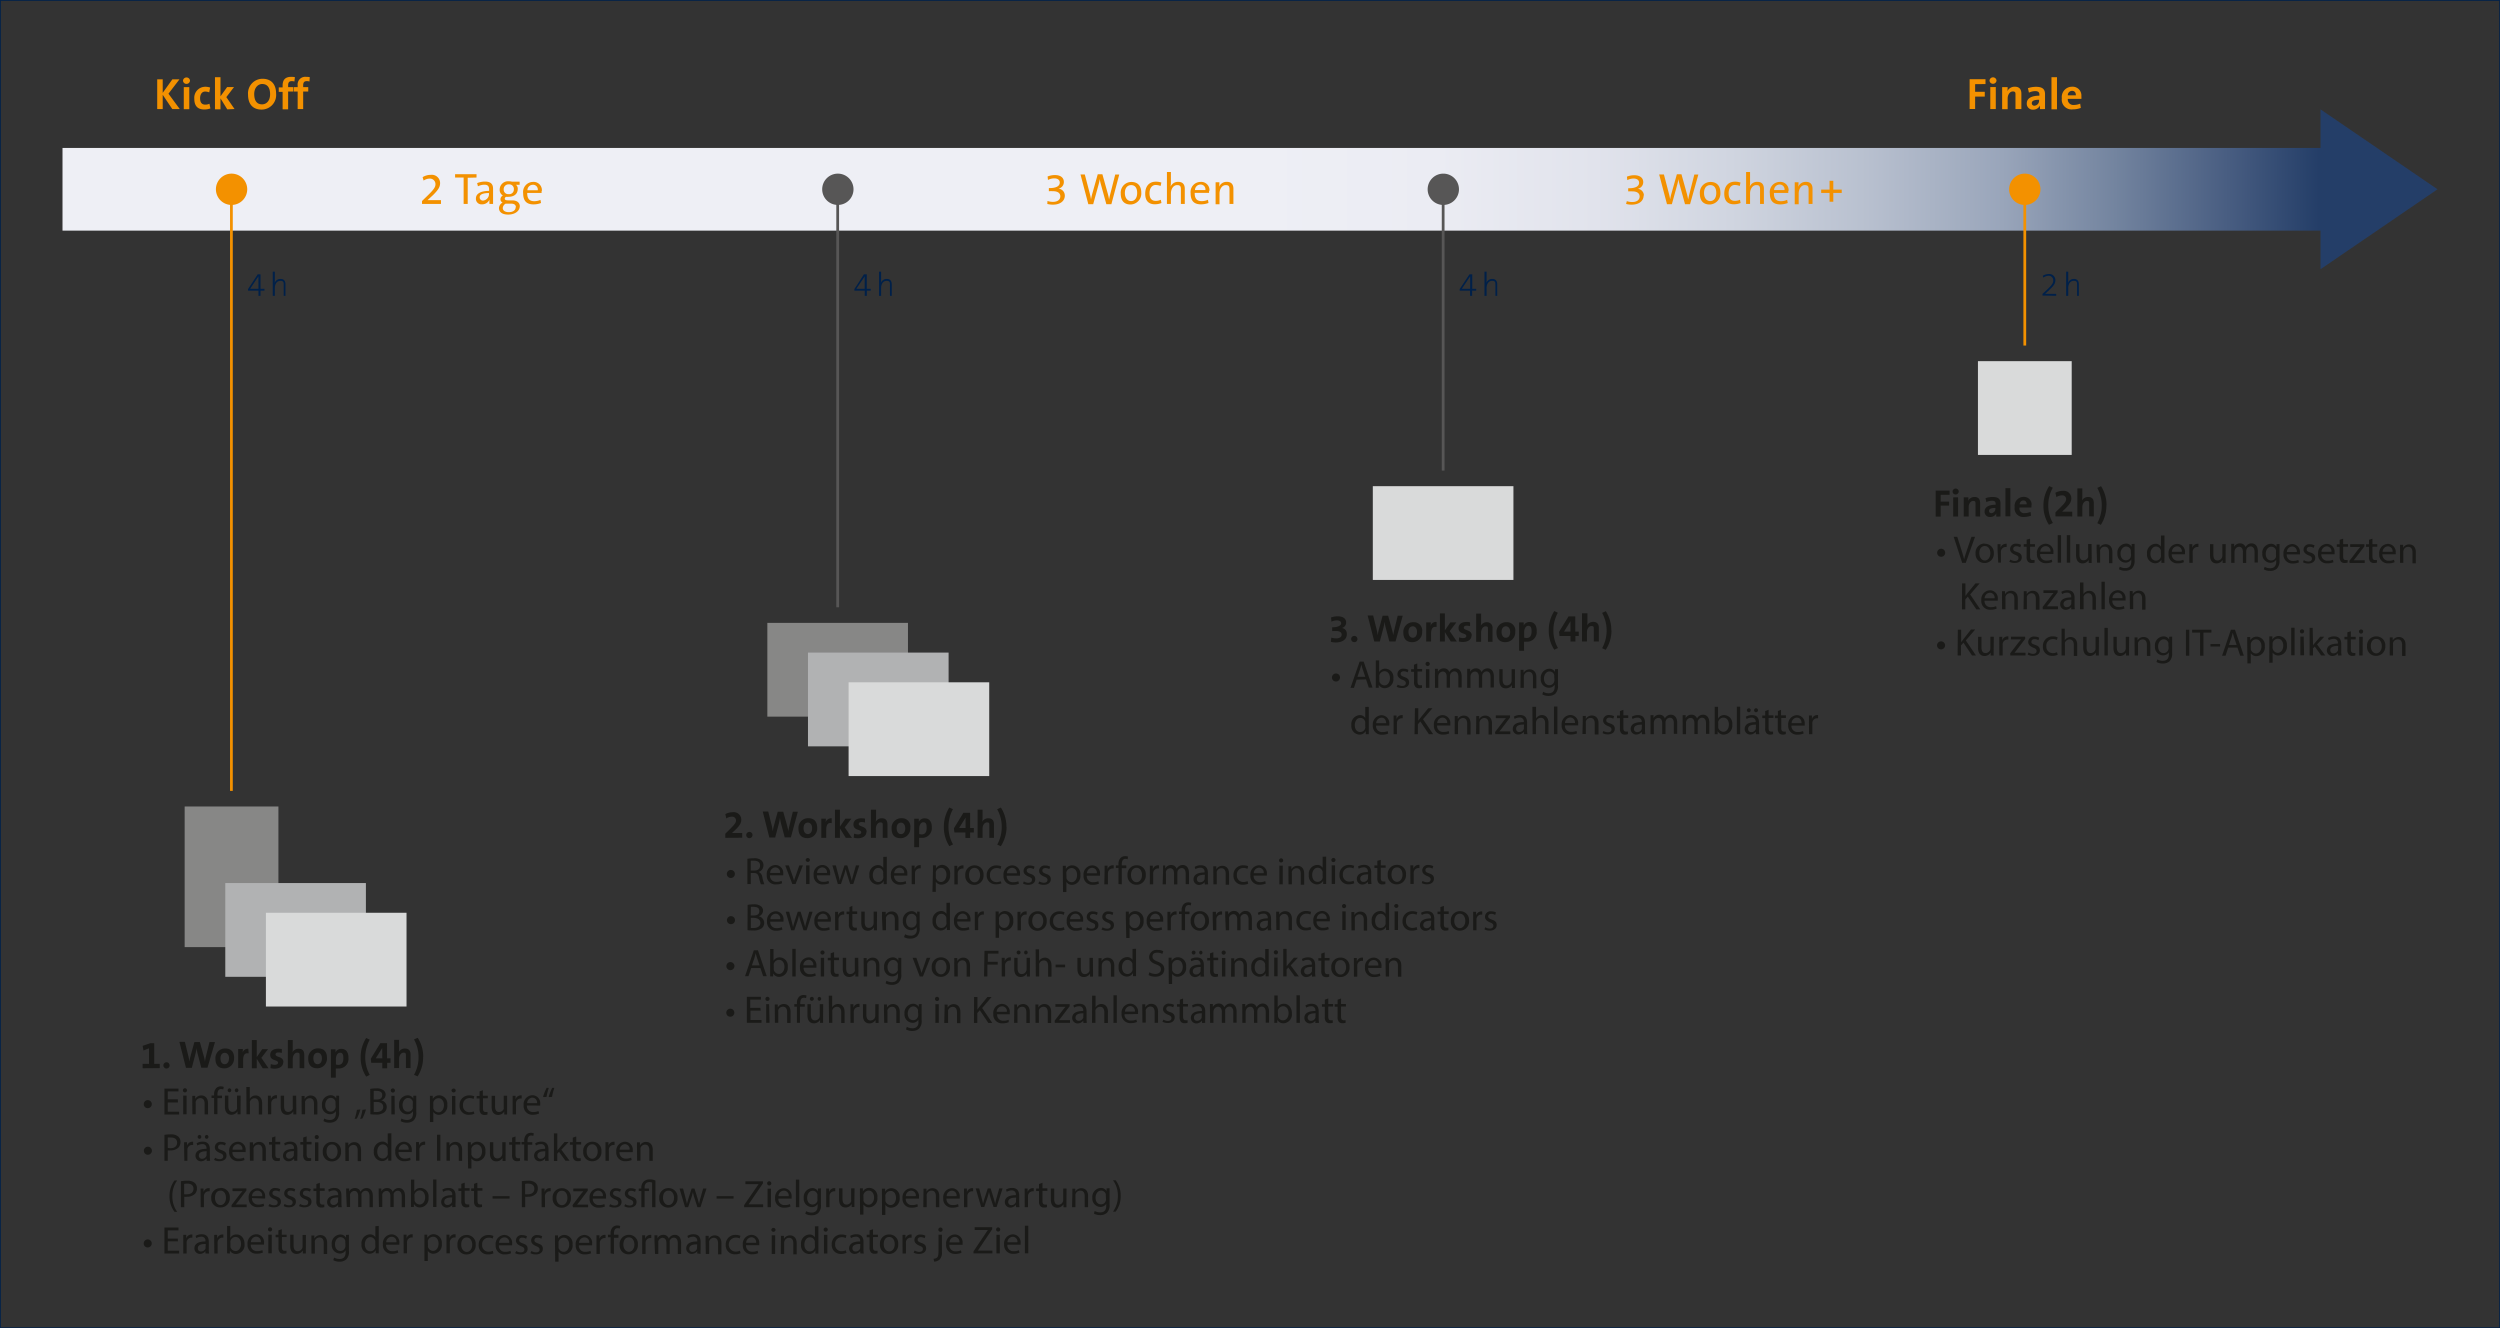 <svg xmlns="http://www.w3.org/2000/svg" xmlns:xlink="http://www.w3.org/1999/xlink" viewBox="0 0 453.54 240.94"><rect x="0" y="0" width="453.54" height="240.94" fill="#333333" stroke="none"/><defs><style>.cls-1,.cls-3,.cls-8,.cls-9{fill:none;}.cls-2{clip-path:url(#clip-path);}.cls-3{stroke:#002049;stroke-width:0.15px;}.cls-4{fill:url(#Unbenannter_Verlauf_3);}.cls-5{fill:#243e68;}.cls-6{fill:#f39100;}.cls-7{fill:#575656;}.cls-8{stroke:#f39100;}.cls-8,.cls-9{stroke-width:0.5px;}.cls-9{stroke:#575656;}.cls-10{fill:#878786;}.cls-11{fill:#b1b2b3;}.cls-12{fill:#d9dada;}.cls-13{fill:#002049;}.cls-14{fill:#1a1a18;}</style><clipPath id="clip-path" transform="translate(0 0)"><rect class="cls-1" width="453.54" height="240.95"/></clipPath><linearGradient id="Unbenannter_Verlauf_3" x1="-69.7" y1="332.12" x2="-68.7" y2="332.12" gradientTransform="matrix(411.28, 0, 0, -411.28, 28676.29, 136630.92)" gradientUnits="userSpaceOnUse"><stop offset="0" stop-color="#eeeff5"/><stop offset="0.48" stop-color="#eeeff5"/><stop offset="0.53" stop-color="#eeeff5"/><stop offset="0.61" stop-color="#ebecf3"/><stop offset="0.68" stop-color="#e1e3ec"/><stop offset="0.74" stop-color="#d0d5e0"/><stop offset="0.8" stop-color="#b8c0cf"/><stop offset="0.86" stop-color="#99a5ba"/><stop offset="0.91" stop-color="#73849f"/><stop offset="0.96" stop-color="#485d81"/><stop offset="1" stop-color="#243e68"/></linearGradient></defs><title>Element 8</title><g id="Ebene_2" data-name="Ebene 2"><g id="Ebene_1-2" data-name="Ebene 1"><g class="cls-2"><rect class="cls-3" x="0.08" y="0.08" width="453.39" height="240.79"/><polyline class="cls-4" points="11.34 26.84 422.62 26.84 422.62 41.84 11.34 41.84"/></g><polygon class="cls-5" points="420.98 19.84 442.2 34.34 420.98 48.84 420.98 19.84"/><g class="cls-2"><path class="cls-6" d="M97.54,34.52H95.68a1,1,0,0,1,1-1,.86.86,0,0,1,.88,1m.74.14A1.5,1.5,0,0,0,96.69,33a1.83,1.83,0,0,0-1.78,2.08c0,1.4.66,2,1.87,2a3.75,3.75,0,0,0,1.37-.25l-.1-.57a2.78,2.78,0,0,1-1.14.24c-.85,0-1.29-.46-1.26-1.5h2.6a3,3,0,0,0,0-.37m-4.71,3c0,.49-.45.86-1.26.86-.62,0-1.07-.28-1.07-.75a1,1,0,0,1,.51-.79H92l.77,0c.56,0,.82.26.82.64m-.37-3.25a.83.83,0,0,1-.92.88.82.82,0,0,1-.92-.88.86.86,0,0,1,.94-.89.82.82,0,0,1,.9.89m1.09,3.16c0-.72-.48-1.12-1.33-1.15l-.73,0c-.48,0-.68-.09-.68-.32a.4.4,0,0,1,.26-.33,1.42,1.42,0,0,0,.42,0c1.13,0,1.68-.62,1.68-1.44a.91.91,0,0,0-.32-.73h.66v-.57H92.9a2.17,2.17,0,0,0-.57-.07,1.52,1.52,0,0,0-1.68,1.49,1.18,1.18,0,0,0,.58,1.09.77.77,0,0,0-.44.68.64.64,0,0,0,.39.59,1.24,1.24,0,0,0-.66,1c0,.77.65,1.19,1.67,1.19,1.25,0,2.1-.67,2.1-1.51m-5.58-2.29a1.19,1.19,0,0,1-1.08,1.26.58.58,0,0,1-.61-.61c0-.4.38-.76,1.69-.76ZM89.45,37c0-.35,0-.77,0-1.15v-1.6c0-.77-.33-1.31-1.48-1.31a3.85,3.85,0,0,0-1.41.28l.15.58a2.65,2.65,0,0,1,1.15-.29c.66,0,.87.3.87.86v.26c-1.52,0-2.39.51-2.39,1.37a1,1,0,0,0,1.1,1.07,1.44,1.44,0,0,0,1.36-.86h0a4.85,4.85,0,0,0,0,.79Zm-3-4.79v-.61H82.56v.61h1.55V37h.74V32.25ZM80,37v-.69h-.79l-1.65,0h0l1-.92c1-1,1.28-1.5,1.28-2.18a1.5,1.5,0,0,0-1.69-1.49,2.77,2.77,0,0,0-1.48.42l.18.62A2,2,0,0,1,78,32.4a1,1,0,0,1,1,1c0,.5-.2.87-1.29,1.95l-1.15,1.12V37Z" transform="translate(0 0)"/><path class="cls-6" d="M223.76,37V34.26c0-.7-.28-1.27-1.2-1.27a1.46,1.46,0,0,0-1.4.91h0a5.93,5.93,0,0,0,.06-.84h-.69v4h.71V35.13c0-.88.48-1.55,1.13-1.55s.68.33.68.9V37Zm-5.11-2.52h-1.86a1,1,0,0,1,1-1,.87.87,0,0,1,.89,1m.74.14A1.5,1.5,0,0,0,217.8,33,1.83,1.83,0,0,0,216,35.07c0,1.4.65,2,1.86,2a3.77,3.77,0,0,0,1.38-.25l-.1-.58a2.7,2.7,0,0,1-1.14.25c-.85,0-1.29-.46-1.26-1.5h2.6a3,3,0,0,0,0-.37M214.94,37V34.26c0-.7-.29-1.27-1.2-1.27a1.46,1.46,0,0,0-1.39.89h0a4,4,0,0,0,.07-.8V31.2h-.72V37h.72V35.13c0-.88.47-1.55,1.13-1.55s.68.33.68.9V37Zm-4.23-.16-.12-.6a2.14,2.14,0,0,1-.92.2c-.88,0-1.13-.62-1.13-1.4s.39-1.48,1.11-1.48a2.44,2.44,0,0,1,.9.18l.14-.62a2.92,2.92,0,0,0-1-.16c-1.28,0-1.93.9-1.93,2.18,0,1.46.79,1.92,1.74,1.92a3.27,3.27,0,0,0,1.19-.22M206.3,35c0,1-.51,1.48-1.1,1.48S204.07,36,204.07,35s.55-1.42,1.13-1.42c.73,0,1.1.53,1.1,1.43m.75,0c0-1.43-.77-2-1.79-2a1.94,1.94,0,0,0-1.94,2.09c0,1.41.71,2,1.79,2A2,2,0,0,0,207.05,35m-4-3.34h-.73l-.93,3.66c-.08.29-.13.57-.19.88h0a7.87,7.87,0,0,0-.21-1l-1-3.59h-.84l-1,3.56a9.78,9.78,0,0,0-.22,1h0a9.58,9.58,0,0,0-.21-1l-.92-3.52h-.78l1.42,5.4h.88l1-3.64a6.4,6.4,0,0,0,.19-.93h0a8.16,8.16,0,0,0,.2.93l1,3.64h.91Zm-9.88,3.8A1.23,1.23,0,0,0,192,34.23h0A1.22,1.22,0,0,0,193,33c0-.71-.54-1.24-1.61-1.24a3.51,3.51,0,0,0-1.34.26l.07.63a2.44,2.44,0,0,1,1.14-.29c.61,0,1,.28,1,.76,0,.65-.68,1-1.8,1h-.18v.57a6.68,6.68,0,0,1,.78,0c.85,0,1.3.36,1.3.93s-.46,1-1.33,1a3,3,0,0,1-1-.16L190,37a4,4,0,0,0,1,.13c1.33,0,2.18-.65,2.18-1.68" transform="translate(0 0)"/><path class="cls-6" d="M334.12,35v-.6h-1.53v-1.6h-.68v1.6h-1.52V35h1.52v1.6h.68V35ZM328.82,37V34.26c0-.7-.28-1.27-1.2-1.27a1.47,1.47,0,0,0-1.4.91h0a4.75,4.75,0,0,0,.06-.84h-.69v4h.72V35.13c0-.88.47-1.55,1.12-1.55s.68.33.68.9V37Zm-5.11-2.52h-1.86a1,1,0,0,1,1-1,.87.87,0,0,1,.89,1m.74.14A1.5,1.5,0,0,0,322.86,33a1.83,1.83,0,0,0-1.78,2.08c0,1.4.66,2,1.86,2a3.77,3.77,0,0,0,1.38-.25l-.1-.58a2.7,2.7,0,0,1-1.14.25c-.85,0-1.29-.46-1.26-1.5h2.6a3,3,0,0,0,0-.37M320,37V34.26c0-.7-.29-1.27-1.2-1.27a1.44,1.44,0,0,0-1.38.89h0a3.36,3.36,0,0,0,.07-.8V31.2h-.72V37h.72V35.13c0-.88.47-1.55,1.13-1.55s.68.33.68.9V37Zm-4.23-.16-.11-.6a2.22,2.22,0,0,1-.93.2c-.88,0-1.13-.62-1.13-1.4s.39-1.48,1.11-1.48a2.54,2.54,0,0,1,.91.18l.13-.62a2.86,2.86,0,0,0-1-.16c-1.28,0-1.94.9-1.94,2.18,0,1.46.79,1.92,1.74,1.92a3.27,3.27,0,0,0,1.19-.22M311.36,35c0,1-.51,1.48-1.1,1.48S309.14,36,309.14,35s.54-1.42,1.12-1.42c.73,0,1.1.53,1.1,1.43m.75,0c0-1.43-.77-2-1.79-2a1.94,1.94,0,0,0-1.94,2.09c0,1.41.71,2,1.79,2A2,2,0,0,0,312.11,35m-4-3.34h-.73l-.93,3.66c-.07.29-.13.57-.19.88h0c-.06-.33-.14-.67-.22-1l-1-3.59h-.83l-1,3.56a9.78,9.78,0,0,0-.22,1h0a9.58,9.58,0,0,0-.21-1l-.92-3.52H301l1.42,5.4h.88l1-3.64a6.4,6.4,0,0,0,.19-.93h0a8.16,8.16,0,0,0,.2.93l1,3.64h.91Zm-9.88,3.8a1.23,1.23,0,0,0-1.12-1.21h0a1.23,1.23,0,0,0,1-1.22c0-.71-.55-1.24-1.62-1.24a3.51,3.51,0,0,0-1.34.26l.07.63a2.44,2.44,0,0,1,1.14-.29c.61,0,1,.28,1,.76,0,.65-.68,1-1.8,1h-.18v.57a6.68,6.68,0,0,1,.78,0c.85,0,1.3.36,1.3.93s-.46,1-1.33,1a3,3,0,0,1-1-.16L295,37a4,4,0,0,0,1,.13c1.33,0,2.18-.65,2.18-1.68" transform="translate(0 0)"/><path class="cls-6" d="M42,37.18a2.84,2.84,0,1,0-2.83-2.84A2.84,2.84,0,0,0,42,37.18" transform="translate(0 0)"/><path class="cls-7" d="M152,37.18a2.84,2.84,0,1,0-2.84-2.84A2.84,2.84,0,0,0,152,37.18" transform="translate(0 0)"/><path class="cls-7" d="M261.81,37.18A2.84,2.84,0,1,0,259,34.34a2.83,2.83,0,0,0,2.84,2.84" transform="translate(0 0)"/><path class="cls-6" d="M367.33,37.18a2.84,2.84,0,1,0-2.84-2.84,2.83,2.83,0,0,0,2.84,2.84" transform="translate(0 0)"/></g><line class="cls-8" x1="41.98" y1="34.34" x2="41.98" y2="143.48"/><line class="cls-9" x1="151.97" y1="34.16" x2="151.97" y2="110.17"/><line class="cls-9" x1="261.81" y1="34.34" x2="261.81" y2="85.37"/><line class="cls-8" x1="367.33" y1="34.34" x2="367.33" y2="62.69"/><rect class="cls-10" x="33.5" y="146.31" width="17.01" height="25.51"/><rect class="cls-11" x="40.87" y="160.2" width="25.51" height="17.01"/><rect class="cls-12" x="48.24" y="165.59" width="25.51" height="17.01"/><rect class="cls-10" x="139.21" y="113" width="25.51" height="17.01"/><rect class="cls-11" x="146.58" y="118.39" width="25.51" height="17.01"/><rect class="cls-12" x="153.95" y="123.78" width="25.51" height="17.01"/><rect class="cls-12" x="249.05" y="88.2" width="25.51" height="17.01"/><rect class="cls-12" x="358.83" y="65.52" width="17.01" height="17.01"/><g class="cls-2"><path class="cls-6" d="M56.2,14a2.81,2.81,0,0,0-.65-.06A1.39,1.39,0,0,0,54,15.49v.32h-.7v.8H54v3.18h1V16.61h.92v-.8H55v-.33c0-.53.2-.76.64-.76a1.44,1.44,0,0,1,.5.07Zm-2.7,0a2.86,2.86,0,0,0-.65-.06c-1.09,0-1.58.52-1.58,1.6v.32h-.7v.8h.7v3.18h1V16.61h.93v-.8h-.93v-.33c0-.53.2-.76.65-.76a1.42,1.42,0,0,1,.49.07ZM49,17.09c0,1.3-.75,1.84-1.46,1.84-1,0-1.42-.74-1.42-1.88s.69-1.81,1.44-1.81c.93,0,1.44.65,1.44,1.85M50.09,17c0-1.84-1-2.71-2.46-2.71A2.64,2.64,0,0,0,45,17.16c0,1.67.81,2.72,2.46,2.72A2.64,2.64,0,0,0,50.09,17m-7.54,2.78-1.49-2.16,1.39-1.82H41.2L40,17.47V14H39v5.84h1v-2l1.23,2Zm-4.38-.11L38,18.82a1.8,1.8,0,0,1-.77.16c-.68,0-.93-.47-.93-1.15s.31-1.22.92-1.22a2,2,0,0,1,.74.15l.16-.88a2.65,2.65,0,0,0-.87-.14,2,2,0,0,0-2,2.19c0,1.36.69,1.93,1.79,1.93a3.29,3.29,0,0,0,1.12-.18m-3.82-3.87h-1v4h1Zm.13-1.2a.64.64,0,0,0-1.27,0,.62.62,0,0,0,.63.61.63.63,0,0,0,.64-.61m-1.85,5.18L30.56,17l2-2.61H31.27l-1.75,2.45V14.39h-1v5.4h1V17.2l1.74,2.59Z" transform="translate(0 0)"/><path class="cls-6" d="M376.59,17.29h-1.46a.79.79,0,0,1,.77-.81c.44,0,.71.29.69.81m1,.21a1.59,1.59,0,0,0-1.67-1.77,1.87,1.87,0,0,0-1.87,2.11,1.77,1.77,0,0,0,2,2,4,4,0,0,0,1.44-.26l-.11-.78a3,3,0,0,1-1.15.24,1,1,0,0,1-1.1-1.1h2.47a4.09,4.09,0,0,0,0-.47M373.17,14h-1v5.84h1Zm-3.25,4.18a.91.91,0,0,1-.85,1,.45.45,0,0,1-.47-.47c0-.34.28-.61,1.32-.61ZM371,19.79c0-.33,0-.7,0-1v-1.7c0-.82-.36-1.34-1.62-1.34a4.49,4.49,0,0,0-1.48.25l.18.81a2.72,2.72,0,0,1,1.12-.28c.58,0,.78.22.78.63v.2c-1.38,0-2.29.45-2.29,1.39a1.07,1.07,0,0,0,1.13,1.14,1.34,1.34,0,0,0,1.27-.76h0a4.83,4.83,0,0,0,0,.67Zm-4.29,0V17c0-.7-.29-1.27-1.18-1.27a1.47,1.47,0,0,0-1.36.8h0a4.51,4.51,0,0,0,.05-.72h-1v4h1V17.87c0-.7.41-1.28.93-1.28s.49.25.49.66v2.54Zm-4.64-4h-1v4h1Zm.13-1.2a.64.64,0,0,0-1.27,0,.62.62,0,0,0,.63.61.63.63,0,0,0,.64-.61m-2,.66v-.88h-2.88v5.4h1V17.52h1.75v-.86h-1.75V15.27Z" transform="translate(0 0)"/><path class="cls-13" d="M51.79,53.67V51.6c0-.53-.21-1-.9-1a1.12,1.12,0,0,0-1.08.76h0a2.65,2.65,0,0,0,.05-.59V49.29h-.38v4.38h.38V52.25c0-.76.4-1.3,1-1.3s.61.29.61.79v1.93Zm-4.9-1.28H45.38l1.5-2.25h0Zm1.09.34v-.34h-.72V49.77h-.51L45,52.44l0,.29h1.89v.94h.37v-.94Z" transform="translate(0 0)"/><path class="cls-13" d="M161.78,53.67V51.6c0-.53-.21-1-.9-1a1.11,1.11,0,0,0-1.08.76h0a3.42,3.42,0,0,0,.05-.59V49.29h-.38v4.38h.38V52.25c0-.76.39-1.3,1-1.3s.6.29.6.79v1.93Zm-4.91-1.28h-1.51l1.51-2.25h0Zm1.09.34v-.34h-.71V49.77h-.52L155,52.44l0,.29h1.88v.94h.38v-.94Z" transform="translate(0 0)"/><path class="cls-13" d="M271.62,53.67V51.6c0-.53-.21-1-.9-1a1.12,1.12,0,0,0-1.08.76h0a2.65,2.65,0,0,0,.05-.59V49.29h-.38v4.38h.38V52.25c0-.76.39-1.3,1-1.3s.6.29.6.79v1.93Zm-4.91-1.28H265.2l1.51-2.25h0Zm1.1.34v-.34h-.72V49.77h-.51l-1.77,2.67,0,.29h1.88v.94h.38v-.94Z" transform="translate(0 0)"/><path class="cls-13" d="M377.14,53.67V51.6c0-.53-.21-1-.9-1a1.12,1.12,0,0,0-1.08.76h0a2.65,2.65,0,0,0,.05-.59V49.29h-.38v4.38h.38V52.25c0-.76.39-1.3,1-1.3s.6.29.6.79v1.93Zm-4.11,0v-.36h-2l.9-.86c.78-.74.95-1.12.95-1.63a1.11,1.11,0,0,0-1.22-1.11,2,2,0,0,0-1.08.34l.12.32a1.56,1.56,0,0,1,.92-.34.82.82,0,0,1,.87.85c0,.42-.15.71-.89,1.44l-1.06,1v.3Z" transform="translate(0 0)"/><path class="cls-14" d="M185.93,227.37h.62v-5h-.62Zm-3.16-2a1,1,0,0,1,.95-1,.87.87,0,0,1,.85,1Zm2.38.44c0-.06,0-.16,0-.28a1.43,1.43,0,0,0-1.4-1.6,1.64,1.64,0,0,0-1.59,1.83,1.57,1.57,0,0,0,1.67,1.7,2.64,2.64,0,0,0,1.12-.21l-.1-.44a2.2,2.2,0,0,1-.94.18,1.08,1.08,0,0,1-1.16-1.18Zm-4.05-3.14a.38.38,0,0,0-.39.38.37.37,0,0,0,.37.38.38.38,0,0,0,0-.76m.3,1.34h-.61v3.38h.61Zm-4.78,3.38h3.44v-.51h-2.64v0L180,223v-.37h-3.18v.51h2.39v0L176.62,227Zm-4.34-2a1,1,0,0,1,.94-1,.87.87,0,0,1,.85,1Zm2.37.44a1.8,1.8,0,0,0,0-.28,1.43,1.43,0,0,0-1.4-1.6,1.64,1.64,0,0,0-1.59,1.83,1.57,1.57,0,0,0,1.67,1.7,2.64,2.64,0,0,0,1.12-.21l-.1-.44a2.2,2.2,0,0,1-.94.18,1.08,1.08,0,0,1-1.16-1.18Zm-4-3.14a.38.38,0,0,0-.4.38.39.39,0,1,0,.4-.38m-1.16,6.19a1.58,1.58,0,0,0,1-.39,1.85,1.85,0,0,0,.41-1.39V224h-.62v2.83c0,.81-.06,1.08-.23,1.28a1,1,0,0,1-.67.25Zm-3.73-1.63a1.93,1.93,0,0,0,1,.23c.81,0,1.27-.42,1.27-1s-.3-.8-.89-1c-.44-.17-.64-.3-.64-.58s.2-.46.56-.46a1.3,1.3,0,0,1,.7.2l.15-.45a1.71,1.71,0,0,0-.83-.21,1,1,0,0,0-1.17,1c0,.41.29.74.89,1s.64.33.64.63-.22.5-.66.5a1.66,1.66,0,0,1-.82-.25Zm-2,.16h.61v-1.8a1.23,1.23,0,0,1,0-.29.86.86,0,0,1,.82-.79l.21,0v-.58l-.17,0a1,1,0,0,0-.94.74h0l0-.66h-.54c0,.31,0,.65,0,1Zm-2.42-3c.73,0,1,.73,1,1.3,0,.77-.44,1.32-1,1.32s-1-.56-1-1.3.32-1.32,1-1.32m0-.46a1.65,1.65,0,0,0-1.68,1.8,1.61,1.61,0,0,0,1.63,1.74,1.65,1.65,0,0,0,1.68-1.8,1.6,1.6,0,0,0-1.63-1.74m-3.57-.74V224h-.52v.46h.52v1.85a1.27,1.27,0,0,0,.24.88.85.85,0,0,0,.66.26,1.52,1.52,0,0,0,.55-.08l0-.46a1.33,1.33,0,0,1-.35,0c-.35,0-.47-.24-.47-.66v-1.83h.89V224h-.89v-1Zm-1.7,3.06a.64.64,0,0,1,0,.2.85.85,0,0,1-.82.57.54.54,0,0,1-.58-.59c0-.66.76-.78,1.43-.77Zm.65,1.14a5,5,0,0,1-.05-.81V225.3c0-.68-.26-1.39-1.29-1.39a2.14,2.14,0,0,0-1.12.3l.14.41a1.66,1.66,0,0,1,.89-.26.7.7,0,0,1,.77.79v.07c-1.31,0-2,.44-2,1.26a1,1,0,0,0,1,1,1.27,1.27,0,0,0,1-.5h0l.05.42Zm-3.26-.58a1.92,1.92,0,0,1-.76.16,1.15,1.15,0,0,1-1.17-1.26,1.17,1.17,0,0,1,1.19-1.28,1.39,1.39,0,0,1,.72.16l.14-.48a2.16,2.16,0,0,0-.86-.17,1.71,1.71,0,0,0-1.81,1.79,1.6,1.6,0,0,0,1.68,1.73,2.31,2.31,0,0,0,1-.19Zm-3.64-4.14a.37.37,0,0,0-.38.38.37.37,0,0,0,.37.38.38.38,0,1,0,0-.76m.31,1.34h-.62v3.38h.62Zm-2.26,2a1.18,1.18,0,0,1,0,.27.93.93,0,0,1-.91.73c-.66,0-1-.56-1-1.25s.38-1.31,1-1.31a.91.91,0,0,1,.89.72,1.06,1.06,0,0,1,0,.25Zm0-3.55v2h0a1.11,1.11,0,0,0-1-.52,1.62,1.62,0,0,0-1.52,1.82,1.54,1.54,0,0,0,1.45,1.72,1.26,1.26,0,0,0,1.15-.66h0l0,.58h.55c0-.23,0-.57,0-.87v-4.1Zm-6.19,5h.61v-2a.84.84,0,0,1,.05-.29.87.87,0,0,1,.82-.63c.58,0,.79.45.79,1v2h.61v-2c0-1.16-.72-1.44-1.19-1.44a1.22,1.22,0,0,0-1.12.64h0l0-.56h-.55c0,.28,0,.56,0,.91Zm-1.33-4.72a.38.38,0,0,0-.39.38.39.39,0,0,0,.77,0,.37.37,0,0,0-.38-.38m.31,1.34H140v3.38h.62Zm-5.26,1.36a1,1,0,0,1,.95-1,.87.87,0,0,1,.85,1Zm2.37.44a1.8,1.8,0,0,0,0-.28,1.43,1.43,0,0,0-1.4-1.6,1.64,1.64,0,0,0-1.58,1.83,1.56,1.56,0,0,0,1.66,1.7,2.74,2.74,0,0,0,1.13-.21l-.11-.44a2.15,2.15,0,0,1-.93.18,1.09,1.09,0,0,1-1.17-1.18Zm-3.5,1a1.92,1.92,0,0,1-.76.16,1.27,1.27,0,0,1,0-2.54,1.32,1.32,0,0,1,.71.16l.14-.48a2.1,2.1,0,0,0-.85-.17,1.71,1.71,0,0,0-1.82,1.79,1.61,1.61,0,0,0,1.69,1.73,2.35,2.35,0,0,0,1-.19Zm-6.2.58h.62v-2a.85.85,0,0,1,0-.29.88.88,0,0,1,.83-.63c.58,0,.78.45.78,1v2h.61v-2c0-1.16-.72-1.44-1.19-1.44a1.24,1.24,0,0,0-1.12.64h0l0-.56H128c0,.28,0,.56,0,.91Zm-1.59-1.14a.64.64,0,0,1,0,.2.85.85,0,0,1-.82.57.54.54,0,0,1-.58-.59c0-.66.76-.78,1.43-.77Zm.65,1.14a5,5,0,0,1,0-.81V225.3c0-.68-.25-1.39-1.29-1.39a2.1,2.1,0,0,0-1.11.3l.14.41a1.6,1.6,0,0,1,.88-.26.7.7,0,0,1,.77.79v.07c-1.31,0-2,.44-2,1.26a1,1,0,0,0,1,1,1.27,1.27,0,0,0,1-.5h0l0,.42Zm-8.27,0h.6v-2a.73.73,0,0,1,0-.3.85.85,0,0,1,.76-.62c.47,0,.71.39.71.93v2h.6v-2.09a1,1,0,0,1,0-.31.81.81,0,0,1,.73-.56c.5,0,.73.39.73,1.05v1.91h.61v-2c0-1.18-.67-1.47-1.12-1.47a1.14,1.14,0,0,0-.75.24,1.26,1.26,0,0,0-.37.44h0a1,1,0,0,0-1-.68,1.16,1.16,0,0,0-1.06.62h0l0-.54h-.54c0,.28,0,.56,0,.91Zm-2.32,0h.61v-1.8a1.23,1.23,0,0,1,0-.29.86.86,0,0,1,.82-.79l.21,0v-.58l-.17,0a1,1,0,0,0-.94.74h0l0-.66h-.54c0,.31,0,.65,0,1Zm-2.42-3c.73,0,1,.73,1,1.3,0,.77-.45,1.32-1,1.32s-1-.56-1-1.3.31-1.32,1-1.32m0-.46a1.66,1.66,0,0,0-1.68,1.8,1.61,1.61,0,0,0,1.63,1.74,1.65,1.65,0,0,0,1.68-1.8,1.6,1.6,0,0,0-1.63-1.74m-2.71,3.46v-2.92h.82V224h-.82v-.19c0-.51.13-1,.66-1a1,1,0,0,1,.39.08l.08-.47a1.41,1.41,0,0,0-.52-.1,1.19,1.19,0,0,0-.83.31,1.59,1.59,0,0,0-.39,1.19V224h-.48v.46h.48v2.92Zm-3.17,0h.61v-1.8a2.33,2.33,0,0,1,0-.29.88.88,0,0,1,.83-.79l.21,0v-.58l-.18,0a1,1,0,0,0-.93.74h0l0-.66h-.54c0,.31,0,.65,0,1Zm-3.16-2a1,1,0,0,1,1-1,.87.87,0,0,1,.85,1Zm2.37.44a1.8,1.8,0,0,0,0-.28,1.43,1.43,0,0,0-1.4-1.6,1.64,1.64,0,0,0-1.58,1.83,1.56,1.56,0,0,0,1.66,1.7,2.74,2.74,0,0,0,1.13-.21l-.11-.44a2.15,2.15,0,0,1-.93.18,1.09,1.09,0,0,1-1.17-1.18Zm-6.09-.38a1.09,1.09,0,0,1,0-.25,1,1,0,0,1,.93-.76c.65,0,1,.58,1,1.26s-.38,1.31-1,1.31a1,1,0,0,1-.93-.72,2,2,0,0,1,0-.25Zm-.61,3.35h.61v-1.84h0a1.2,1.2,0,0,0,1,.53,1.6,1.6,0,0,0,1.54-1.82,1.53,1.53,0,0,0-1.43-1.72,1.34,1.34,0,0,0-1.21.66h0l0-.58h-.55c0,.32,0,.67,0,1.1Zm-4.5-1.55a1.94,1.94,0,0,0,1,.23c.8,0,1.26-.42,1.26-1s-.3-.8-.89-1c-.44-.17-.64-.3-.64-.58s.2-.46.57-.46a1.26,1.26,0,0,1,.69.2l.15-.45a1.71,1.71,0,0,0-.83-.21,1,1,0,0,0-1.17,1c0,.41.29.74.9,1,.45.17.63.33.63.63s-.21.5-.66.5a1.58,1.58,0,0,1-.81-.25Zm-2.77,0a1.93,1.93,0,0,0,1,.23c.81,0,1.27-.42,1.27-1s-.3-.8-.89-1c-.44-.17-.64-.3-.64-.58s.2-.46.56-.46a1.3,1.3,0,0,1,.7.2l.15-.45a1.71,1.71,0,0,0-.83-.21,1,1,0,0,0-1.17,1c0,.41.29.74.9,1,.45.17.63.33.63.63s-.21.5-.66.5a1.58,1.58,0,0,1-.81-.25Zm-2.92-1.86a1,1,0,0,1,1-1,.87.87,0,0,1,.85,1Zm2.38.44c0-.06,0-.16,0-.28a1.44,1.44,0,0,0-1.4-1.6,1.64,1.64,0,0,0-1.59,1.83,1.56,1.56,0,0,0,1.66,1.7,2.74,2.74,0,0,0,1.13-.21l-.1-.44a2.23,2.23,0,0,1-.94.18,1.08,1.08,0,0,1-1.16-1.18Zm-3.51,1a1.92,1.92,0,0,1-.76.16,1.15,1.15,0,0,1-1.17-1.26,1.17,1.17,0,0,1,1.19-1.28,1.39,1.39,0,0,1,.72.16l.14-.48a2.16,2.16,0,0,0-.86-.17,1.72,1.72,0,0,0-1.82,1.79,1.61,1.61,0,0,0,1.69,1.73,2.31,2.31,0,0,0,1-.19Zm-4.73-2.42c.72,0,1,.73,1,1.3,0,.77-.44,1.32-1,1.32s-1-.56-1-1.3.32-1.32,1-1.32m0-.46a1.65,1.65,0,0,0-1.68,1.8,1.61,1.61,0,0,0,1.62,1.74,1.65,1.65,0,0,0,1.69-1.8,1.61,1.61,0,0,0-1.63-1.74M81,227.37h.61v-1.8a2.33,2.33,0,0,1,0-.29.88.88,0,0,1,.83-.79l.21,0v-.58l-.18,0a1,1,0,0,0-.93.74h0l0-.66H81c0,.31,0,.65,0,1Zm-3.38-2a1.09,1.09,0,0,1,0-.25,1,1,0,0,1,.94-.76c.65,0,1,.58,1,1.26s-.37,1.31-1,1.31a1,1,0,0,1-.92-.72,1.9,1.9,0,0,1,0-.25ZM77,228.76h.61v-1.84h0a1.19,1.19,0,0,0,1,.53,1.6,1.6,0,0,0,1.54-1.82,1.54,1.54,0,0,0-1.44-1.72,1.31,1.31,0,0,0-1.2.66h0l0-.58H77c0,.32,0,.67,0,1.1Zm-3.77-1.39h.61v-1.8a1.23,1.23,0,0,1,0-.29.86.86,0,0,1,.82-.79l.21,0v-.58l-.17,0a1,1,0,0,0-.94.74h0l0-.66h-.54c0,.31,0,.65,0,1Zm-3.16-2a1,1,0,0,1,1-1,.87.87,0,0,1,.85,1Zm2.38.44c0-.06,0-.16,0-.28a1.44,1.44,0,0,0-1.4-1.6,1.64,1.64,0,0,0-1.59,1.83,1.56,1.56,0,0,0,1.66,1.7,2.74,2.74,0,0,0,1.13-.21l-.1-.44a2.2,2.2,0,0,1-.94.18,1.08,1.08,0,0,1-1.16-1.18ZM68.1,226a1.18,1.18,0,0,1,0,.27.92.92,0,0,1-.91.73c-.66,0-1-.56-1-1.25s.38-1.31,1-1.31a.91.91,0,0,1,.89.72,1.07,1.07,0,0,1,0,.25Zm0-3.55v2h0a1.11,1.11,0,0,0-1-.52,1.62,1.62,0,0,0-1.52,1.82A1.54,1.54,0,0,0,67,227.45a1.28,1.28,0,0,0,1.16-.66h0l0,.58h.55c0-.23,0-.57,0-.87v-4.1Zm-5.43,3.53a.91.91,0,0,1-.05.33.89.89,0,0,1-.85.63c-.67,0-1-.55-1-1.22s.42-1.28,1-1.28a.91.91,0,0,1,.87.65,1.27,1.27,0,0,1,0,.28Zm.1-1.94,0,.51h0a1.13,1.13,0,0,0-1.06-.59,1.63,1.63,0,0,0-1.53,1.8,1.52,1.52,0,0,0,1.45,1.65,1.18,1.18,0,0,0,1.07-.57h0v.38c0,.86-.46,1.18-1.09,1.18a2,2,0,0,1-1-.26l-.15.47a2.19,2.19,0,0,0,1.12.28,1.81,1.81,0,0,0,1.24-.41,1.94,1.94,0,0,0,.48-1.55v-2c0-.42,0-.69,0-.93Zm-6.27,3.38h.62v-2a.85.85,0,0,1,0-.29.88.88,0,0,1,.83-.63c.58,0,.78.45.78,1v2h.62v-2c0-1.16-.73-1.44-1.2-1.44a1.24,1.24,0,0,0-1.12.64h0l0-.56h-.54c0,.28,0,.56,0,.91Zm-1-3.38h-.61v2.08a.78.78,0,0,1-.06.31.89.89,0,0,1-.81.56c-.56,0-.76-.43-.76-1.08V224h-.61v2c0,1.19.63,1.48,1.16,1.48a1.3,1.3,0,0,0,1.13-.63h0l0,.55h.55c0-.26,0-.57,0-.92Zm-5-.82V224H50v.46h.52v1.85a1.22,1.22,0,0,0,.24.88.84.84,0,0,0,.66.26,1.52,1.52,0,0,0,.55-.08l0-.46a1.49,1.49,0,0,1-.36,0c-.34,0-.46-.24-.46-.66v-1.83H52V224h-.88v-1ZM49,222.65a.37.37,0,0,0-.38.38.37.37,0,0,0,.37.38.38.38,0,1,0,0-.76m.31,1.34h-.62v3.38h.62Zm-3.78,1.36a1,1,0,0,1,.95-1,.87.87,0,0,1,.85,1Zm2.38.44c0-.06,0-.16,0-.28a1.43,1.43,0,0,0-1.4-1.6,1.64,1.64,0,0,0-1.59,1.83,1.57,1.57,0,0,0,1.67,1.7,2.64,2.64,0,0,0,1.12-.21l-.1-.44a2.2,2.2,0,0,1-.94.18,1.08,1.08,0,0,1-1.16-1.18Zm-6.1-.38a1,1,0,0,1,0-.26,1,1,0,0,1,.93-.75c.66,0,1,.58,1,1.26s-.38,1.3-1,1.3a1,1,0,0,1-.92-.72.83.83,0,0,1,0-.22Zm-.1,2,0-.56h0a1.22,1.22,0,0,0,1.14.64,1.61,1.61,0,0,0,1.52-1.81c0-1-.59-1.73-1.43-1.73a1.26,1.26,0,0,0-1.16.62h0V222.4H41.2v4.1c0,.3,0,.64,0,.87Zm-2.82,0h.6v-1.8a2.16,2.16,0,0,1,0-.29.87.87,0,0,1,.83-.79l.21,0v-.58l-.18,0a1,1,0,0,0-.94.74h0l0-.66h-.54c0,.31,0,.65,0,1Zm-1.59-1.14a.65.65,0,0,1,0,.2.85.85,0,0,1-.82.57.55.55,0,0,1-.58-.59c0-.66.76-.78,1.44-.77Zm.65,1.14a4,4,0,0,1-.06-.81V225.3c0-.68-.25-1.39-1.29-1.39a2.13,2.13,0,0,0-1.11.3l.14.41a1.65,1.65,0,0,1,.88-.26.7.7,0,0,1,.77.79v.07c-1.31,0-2,.44-2,1.26a1,1,0,0,0,1,1,1.29,1.29,0,0,0,1-.5h0l0,.42Zm-4.69,0h.61v-1.8a2.33,2.33,0,0,1,0-.29.88.88,0,0,1,.83-.79l.21,0v-.58l-.18,0a1,1,0,0,0-.93.74h0l0-.66h-.54c0,.31,0,.65,0,1Zm-1-2.71H30.44v-1.49h1.94v-.51H29.83v4.71h2.66v-.51H30.44v-1.7h1.84Zm-5.45,1.61a.73.73,0,1,0-.73-.72.72.72,0,0,0,.73.72" transform="translate(0 0)"/><path class="cls-14" d="M202.39,219.82a4.51,4.51,0,0,0,.92-2.86,4.43,4.43,0,0,0-.92-2.84h-.48a4.58,4.58,0,0,1,.89,2.84,4.7,4.7,0,0,1-.89,2.86Zm-1.74-2.29a.91.91,0,0,1-.05.33.89.89,0,0,1-.85.63c-.67,0-1-.55-1-1.22s.42-1.28,1-1.28a.89.89,0,0,1,.86.65.86.86,0,0,1,0,.28Zm.1-1.94,0,.51h0a1.13,1.13,0,0,0-1.06-.59,1.62,1.62,0,0,0-1.52,1.8,1.51,1.51,0,0,0,1.44,1.65,1.21,1.21,0,0,0,1.08-.57h0v.38c0,.86-.46,1.18-1.09,1.18a2,2,0,0,1-1-.26l-.15.47a2.2,2.2,0,0,0,1.13.28,1.8,1.8,0,0,0,1.23-.41,1.94,1.94,0,0,0,.48-1.55v-2c0-.42,0-.69,0-.93ZM194.49,219h.61v-2a1.19,1.19,0,0,1,0-.29A.88.88,0,0,1,196,216c.58,0,.78.45.78,1V219h.62v-2c0-1.16-.73-1.44-1.2-1.44a1.24,1.24,0,0,0-1.12.64h0l0-.56h-.54c0,.28,0,.56,0,.91Zm-1-3.38h-.61v2.08a.78.78,0,0,1-.06.31.89.89,0,0,1-.81.56c-.56,0-.76-.43-.76-1.08v-1.87h-.61v2c0,1.19.63,1.48,1.17,1.48a1.28,1.28,0,0,0,1.12-.63h0l0,.55h.54c0-.26,0-.57,0-.92Zm-5-.82v.82h-.52v.46h.52v1.85a1.27,1.27,0,0,0,.24.88.85.85,0,0,0,.66.26,1.52,1.52,0,0,0,.55-.08l0-.46a1.33,1.33,0,0,1-.35,0c-.35,0-.47-.24-.47-.66v-1.83h.89v-.46h-.89v-1Zm-2.59,4.2h.6v-1.8a2.16,2.16,0,0,1,0-.29.87.87,0,0,1,.83-.79l.21,0v-.58l-.18,0a1,1,0,0,0-.93.74h0l0-.66h-.54c0,.31,0,.65,0,1Zm-1.59-1.14a.65.65,0,0,1,0,.2.85.85,0,0,1-.82.57.55.55,0,0,1-.58-.59c0-.66.76-.78,1.44-.77Zm.65,1.14a4.87,4.87,0,0,1-.06-.81V216.9c0-.68-.25-1.39-1.29-1.39a2.13,2.13,0,0,0-1.11.3l.14.41a1.65,1.65,0,0,1,.88-.26.7.7,0,0,1,.77.79v.07c-1.31,0-2,.44-2,1.26a1,1,0,0,0,1,1,1.29,1.29,0,0,0,1-.5h0l.05.42ZM177,215.59l1,3.38h.56l.55-1.61a10.66,10.66,0,0,0,.31-1.12h0c.09.4.18.74.3,1.12l.52,1.61h.56l1.09-3.38h-.61l-.48,1.7c-.11.4-.2.75-.26,1.1h0c-.08-.35-.17-.7-.3-1.11l-.52-1.69h-.52l-.56,1.72c-.11.37-.22.73-.3,1.08h0c-.06-.35-.15-.7-.25-1.08l-.45-1.72ZM174.89,219h.61v-1.8a2.16,2.16,0,0,1,0-.29.86.86,0,0,1,.83-.79l.21,0v-.58l-.18,0a1,1,0,0,0-.94.74h0l0-.66h-.53c0,.31,0,.65,0,1Zm-3.15-2a1,1,0,0,1,.94-1,.88.88,0,0,1,.86,1Zm2.37.44a1.8,1.8,0,0,0,0-.28,1.43,1.43,0,0,0-1.4-1.6,1.64,1.64,0,0,0-1.59,1.83,1.57,1.57,0,0,0,1.67,1.7,2.64,2.64,0,0,0,1.12-.21l-.1-.44a2.2,2.2,0,0,1-.94.18,1.08,1.08,0,0,1-1.16-1.18ZM167.5,219h.62v-2a.85.85,0,0,1,0-.29A.88.88,0,0,1,169,216c.58,0,.78.45.78,1V219h.62v-2c0-1.16-.73-1.44-1.2-1.44a1.24,1.24,0,0,0-1.12.64h0l0-.56h-.55a8.54,8.54,0,0,1,0,.91Zm-3.16-2a1,1,0,0,1,.95-1,.87.87,0,0,1,.85,1Zm2.38.44c0-.06,0-.16,0-.28a1.44,1.44,0,0,0-1.4-1.6,1.64,1.64,0,0,0-1.59,1.83,1.57,1.57,0,0,0,1.67,1.7,2.64,2.64,0,0,0,1.12-.21l-.1-.44a2.2,2.2,0,0,1-.94.18,1.08,1.08,0,0,1-1.16-1.18Zm-6.1-.38a1.09,1.09,0,0,1,0-.25,1,1,0,0,1,.93-.76c.66,0,1,.58,1,1.26s-.38,1.31-1,1.31a1,1,0,0,1-.92-.72,1,1,0,0,1,0-.25Zm-.61,3.35h.61v-1.84h0a1.22,1.22,0,0,0,1.05.53,1.6,1.6,0,0,0,1.54-1.82,1.54,1.54,0,0,0-1.44-1.72,1.31,1.31,0,0,0-1.2.66h0l0-.58H160c0,.32,0,.67,0,1.1ZM156.64,217a1.09,1.09,0,0,1,0-.25,1,1,0,0,1,.93-.76c.65,0,1,.58,1,1.26s-.38,1.31-1,1.31a1,1,0,0,1-.92-.72,1,1,0,0,1,0-.25Zm-.61,3.35h.61v-1.84h0a1.21,1.21,0,0,0,1,.53,1.6,1.6,0,0,0,1.53-1.82,1.53,1.53,0,0,0-1.43-1.72,1.31,1.31,0,0,0-1.2.66h0l0-.58H156c0,.32,0,.67,0,1.1Zm-1-4.77h-.62v2.08a1,1,0,0,1,0,.31.91.91,0,0,1-.82.56c-.56,0-.75-.43-.75-1.08v-1.87h-.62v2c0,1.19.64,1.48,1.17,1.48a1.28,1.28,0,0,0,1.12-.63h0l0,.55H155c0-.26,0-.57,0-.92ZM149.88,219h.61v-1.8a2.16,2.16,0,0,1,0-.29.86.86,0,0,1,.83-.79l.21,0v-.58l-.18,0a1,1,0,0,0-.94.74h0l0-.66h-.53c0,.31,0,.65,0,1Zm-1.59-1.44a1.19,1.19,0,0,1,0,.33.92.92,0,0,1-.86.63c-.66,0-1-.55-1-1.22s.42-1.28,1-1.28a.89.89,0,0,1,.86.65.86.86,0,0,1,0,.28Zm.1-1.94,0,.51h0a1.13,1.13,0,0,0-1.06-.59,1.63,1.63,0,0,0-1.52,1.8,1.51,1.51,0,0,0,1.44,1.65,1.21,1.21,0,0,0,1.08-.57h0v.38c0,.86-.46,1.18-1.09,1.18a2,2,0,0,1-1-.26l-.15.47a2.2,2.2,0,0,0,1.13.28,1.78,1.78,0,0,0,1.23-.41,1.94,1.94,0,0,0,.48-1.55v-2c0-.42,0-.69,0-.93Zm-4,3.38H145v-5h-.62Zm-3.16-2a1,1,0,0,1,1-1,.87.87,0,0,1,.85,1Zm2.38.44c0-.06,0-.16,0-.28a1.44,1.44,0,0,0-1.4-1.6,1.64,1.64,0,0,0-1.59,1.83,1.56,1.56,0,0,0,1.66,1.7,2.74,2.74,0,0,0,1.13-.21l-.1-.44a2.2,2.2,0,0,1-.94.18,1.08,1.08,0,0,1-1.16-1.18Zm-4.06-3.14a.37.37,0,0,0-.38.38.38.38,0,1,0,.38-.38m.31,1.34h-.61V219h.61ZM135,219h3.45v-.51h-2.64v0l2.6-3.81v-.37h-3.18v.51h2.39v0L135,218.62Zm-5-1.56h3.08V217h-3.08Zm-6.72-1.82,1,3.38h.56l.55-1.61a10.66,10.66,0,0,0,.31-1.12h0a10.24,10.24,0,0,0,.3,1.12l.52,1.61h.56l1.09-3.38h-.61l-.48,1.7c-.11.4-.2.75-.26,1.1h0c-.08-.35-.18-.7-.3-1.11l-.53-1.69h-.52l-.55,1.72c-.11.37-.22.73-.3,1.08h0c-.06-.35-.15-.7-.25-1.08l-.45-1.72Zm-2,.38c.73,0,1,.73,1,1.3,0,.77-.44,1.32-1,1.32s-1-.56-1-1.3.31-1.32,1-1.32m0-.46a1.65,1.65,0,0,0-1.68,1.8,1.6,1.6,0,0,0,1.62,1.74,1.65,1.65,0,0,0,1.69-1.8,1.61,1.61,0,0,0-1.63-1.74M116.94,219v-2.92h.79v-.46h-.79v-.17c0-.55.21-1,.86-1a1.2,1.2,0,0,1,.5.09V219h.61v-4.82a2.17,2.17,0,0,0-1-.22,1.61,1.61,0,0,0-1.08.34,1.52,1.52,0,0,0-.48,1.17v.15h-.47v.46h.47V219Zm-3.68-.16a1.93,1.93,0,0,0,.95.23c.81,0,1.27-.42,1.27-1s-.3-.8-.89-1c-.44-.17-.64-.3-.64-.58s.2-.46.56-.46a1.3,1.3,0,0,1,.7.2l.15-.45a1.71,1.71,0,0,0-.83-.21,1,1,0,0,0-1.17,1c0,.41.28.74.89,1,.46.17.63.33.63.63s-.21.5-.65.5a1.66,1.66,0,0,1-.82-.25Zm-2.77,0a1.93,1.93,0,0,0,1,.23c.8,0,1.27-.42,1.27-1s-.3-.8-.89-1c-.44-.17-.65-.3-.65-.58s.21-.46.57-.46a1.23,1.23,0,0,1,.69.2l.16-.45a1.72,1.72,0,0,0-.84-.21,1,1,0,0,0-1.16,1c0,.41.28.74.89,1,.46.17.63.33.63.63s-.21.5-.66.5a1.62,1.62,0,0,1-.81-.25ZM107.57,217a1,1,0,0,1,.94-1,.88.88,0,0,1,.86,1Zm2.37.44a1.8,1.8,0,0,0,0-.28,1.43,1.43,0,0,0-1.4-1.6,1.65,1.65,0,0,0-1.59,1.83,1.57,1.57,0,0,0,1.67,1.7,2.74,2.74,0,0,0,1.13-.21l-.11-.44a2.2,2.2,0,0,1-.94.18,1.09,1.09,0,0,1-1.16-1.18Zm-6,1.58h2.75v-.49h-2c.15-.17.29-.34.43-.53l1.51-2v-.38H104v.49h1.83v0l-.44.52-1.53,2Zm-2-3c.73,0,1,.73,1,1.3,0,.77-.44,1.32-1,1.32s-1-.56-1-1.3.31-1.32,1-1.32m0-.46a1.65,1.65,0,0,0-1.68,1.8,1.61,1.61,0,0,0,1.63,1.74,1.65,1.65,0,0,0,1.68-1.8,1.6,1.6,0,0,0-1.63-1.74M98.26,219h.61v-1.8a1.23,1.23,0,0,1,0-.29.86.86,0,0,1,.82-.79l.21,0v-.58l-.17,0a1,1,0,0,0-.94.74h0l0-.66h-.54c0,.31,0,.65,0,1Zm-3-4.22a2.33,2.33,0,0,1,.57-.05c.67,0,1.11.3,1.11.93s-.44,1-1.18,1a2.27,2.27,0,0,1-.5,0ZM94.67,219h.61v-1.89a1.8,1.8,0,0,0,.49,0,2,2,0,0,0,1.44-.52,1.39,1.39,0,0,0,.36-1,1.28,1.28,0,0,0-.41-1,1.94,1.94,0,0,0-1.32-.39,6.94,6.94,0,0,0-1.17.09Zm-5.31-1.56h3.08V217H89.36ZM86,214.77v.82h-.52v.46H86v1.85a1.22,1.22,0,0,0,.24.88.85.85,0,0,0,.66.26,1.52,1.52,0,0,0,.55-.08l0-.46a1.33,1.33,0,0,1-.35,0c-.35,0-.47-.24-.47-.66v-1.83h.89v-.46H86.6v-1Zm-2.31,0v.82h-.53v.46h.53v1.85a1.27,1.27,0,0,0,.23.88.86.86,0,0,0,.67.26,1.46,1.46,0,0,0,.54-.08l0-.46a1.49,1.49,0,0,1-.36,0c-.34,0-.46-.24-.46-.66v-1.83h.88v-.46h-.88v-1ZM82,217.83a.64.64,0,0,1,0,.2.85.85,0,0,1-.82.57.54.54,0,0,1-.58-.59c0-.66.76-.78,1.43-.77Zm.65,1.14a5,5,0,0,1,0-.81V216.9c0-.68-.25-1.39-1.29-1.39a2.1,2.1,0,0,0-1.11.3l.14.41a1.63,1.63,0,0,1,.88-.26.7.7,0,0,1,.77.79v.07c-1.31,0-2,.44-2,1.26a1,1,0,0,0,1,1,1.29,1.29,0,0,0,1-.5h0l0,.42Zm-4.08,0h.61v-5h-.61Zm-3.38-2a1,1,0,0,1,0-.26,1,1,0,0,1,.94-.75c.65,0,1,.58,1,1.26s-.38,1.3-1,1.3a1,1,0,0,1-.92-.72,1.66,1.66,0,0,1,0-.22Zm-.1,2,0-.56h0a1.2,1.2,0,0,0,1.13.64,1.61,1.61,0,0,0,1.52-1.81,1.52,1.52,0,0,0-1.43-1.73,1.25,1.25,0,0,0-1.15.62h0V214h-.61v4.1c0,.3,0,.64,0,.87Zm-6.34,0h.6v-2a.73.73,0,0,1,0-.3.83.83,0,0,1,.76-.62c.47,0,.71.39.71.93v2h.6v-2.09a1,1,0,0,1,0-.31.8.8,0,0,1,.73-.56c.49,0,.73.39.73,1.05V219h.6v-2c0-1.18-.66-1.47-1.11-1.47a1.13,1.13,0,0,0-.75.24,1.39,1.39,0,0,0-.38.44h0a1,1,0,0,0-1-.68,1.15,1.15,0,0,0-1.06.62h0l0-.54H68.7c0,.28,0,.56,0,.91Zm-5.84,0h.6v-2a.73.73,0,0,1,0-.3.85.85,0,0,1,.76-.62c.47,0,.71.39.71.93v2h.6v-2.09a1,1,0,0,1,0-.31.8.8,0,0,1,.73-.56c.5,0,.73.39.73,1.05V219h.6v-2c0-1.18-.66-1.47-1.11-1.47a1.14,1.14,0,0,0-.75.24,1.39,1.39,0,0,0-.38.44h0a1,1,0,0,0-1-.68,1.16,1.16,0,0,0-1.06.62h0l0-.54h-.54c0,.28,0,.56,0,.91Zm-1.59-1.14a.45.45,0,0,1,0,.2.83.83,0,0,1-.82.57.55.55,0,0,1-.58-.59c0-.66.77-.78,1.44-.77ZM62,219a4.87,4.87,0,0,1-.06-.81V216.9c0-.68-.25-1.39-1.28-1.39a2.14,2.14,0,0,0-1.12.3l.14.41a1.65,1.65,0,0,1,.88-.26.71.71,0,0,1,.78.79v.07c-1.31,0-2,.44-2,1.26a1,1,0,0,0,1,1,1.28,1.28,0,0,0,1-.5h0l0,.42Zm-4.61-4.2v.82h-.53v.46h.53v1.85a1.22,1.22,0,0,0,.24.88.82.82,0,0,0,.66.26,1.52,1.52,0,0,0,.55-.08l0-.46a1.49,1.49,0,0,1-.36,0c-.34,0-.46-.24-.46-.66v-1.83h.88v-.46h-.88v-1Zm-3.15,4a1.93,1.93,0,0,0,1,.23c.8,0,1.27-.42,1.27-1s-.31-.8-.89-1-.65-.3-.65-.58.21-.46.57-.46a1.23,1.23,0,0,1,.69.2l.16-.45a1.72,1.72,0,0,0-.84-.21,1,1,0,0,0-1.16,1c0,.41.28.74.89,1s.63.33.63.63-.21.5-.66.5a1.58,1.58,0,0,1-.81-.25Zm-2.77,0a1.9,1.9,0,0,0,.95.23c.8,0,1.26-.42,1.26-1s-.3-.8-.88-1-.65-.3-.65-.58.2-.46.57-.46a1.26,1.26,0,0,1,.69.2l.15-.45a1.65,1.65,0,0,0-.83-.21,1,1,0,0,0-1.17,1c0,.41.29.74.9,1,.45.17.63.33.63.63s-.21.5-.66.5a1.58,1.58,0,0,1-.81-.25Zm-2.78,0a1.93,1.93,0,0,0,1,.23c.81,0,1.27-.42,1.27-1s-.3-.8-.89-1c-.44-.17-.64-.3-.64-.58s.2-.46.57-.46a1.26,1.26,0,0,1,.69.2l.15-.45a1.71,1.71,0,0,0-.83-.21,1,1,0,0,0-1.17,1c0,.41.29.74.9,1,.45.17.63.33.63.63s-.21.5-.66.5a1.58,1.58,0,0,1-.81-.25ZM45.72,217a1,1,0,0,1,1-1,.87.87,0,0,1,.85,1Zm2.38.44c0-.06,0-.16,0-.28a1.44,1.44,0,0,0-1.4-1.6,1.64,1.64,0,0,0-1.59,1.83A1.57,1.57,0,0,0,46.8,219a2.68,2.68,0,0,0,1.12-.21l-.1-.44a2.2,2.2,0,0,1-.94.18,1.08,1.08,0,0,1-1.16-1.18ZM42,219h2.75v-.49h-2a5.62,5.62,0,0,0,.44-.53l1.51-2v-.38H42.18v.49H44v0l-.45.52-1.53,2Zm-2-3c.73,0,1,.73,1,1.3,0,.77-.44,1.32-1,1.32s-1-.56-1-1.3.32-1.32,1-1.32m0-.46a1.65,1.65,0,0,0-1.68,1.8A1.6,1.6,0,0,0,40,219.05a1.65,1.65,0,0,0,1.69-1.8,1.61,1.61,0,0,0-1.63-1.74M36.41,219H37v-1.8a2.16,2.16,0,0,1,0-.29.86.86,0,0,1,.83-.79l.21,0v-.58l-.18,0a1,1,0,0,0-.94.74h0l0-.66h-.53c0,.31,0,.65,0,1Zm-3-4.22a2.49,2.49,0,0,1,.58-.05c.67,0,1.11.3,1.11.93s-.45,1-1.18,1a2.3,2.3,0,0,1-.51,0ZM32.82,219h.61v-1.89a1.85,1.85,0,0,0,.49,0,2,2,0,0,0,1.44-.52,1.39,1.39,0,0,0,.37-1,1.31,1.31,0,0,0-.41-1,2,2,0,0,0-1.33-.39,7,7,0,0,0-1.17.09Zm-1.15-4.85a4.61,4.61,0,0,0-.92,2.86,4.53,4.53,0,0,0,.92,2.84h.48a4.7,4.7,0,0,1-.88-2.84,4.59,4.59,0,0,1,.88-2.86Z" transform="translate(0 0)"/><path class="cls-14" d="M115.58,210.57h.61v-2a1.19,1.19,0,0,1,0-.29.88.88,0,0,1,.83-.63c.58,0,.78.45.78,1v1.95h.62v-2c0-1.16-.73-1.44-1.2-1.44a1.24,1.24,0,0,0-1.12.64h0l0-.56h-.54c0,.28,0,.56,0,.91Zm-3.16-2a1,1,0,0,1,.94-1,.88.88,0,0,1,.86,1Zm2.37.44a1.8,1.8,0,0,0,0-.28,1.43,1.43,0,0,0-1.4-1.6,1.65,1.65,0,0,0-1.59,1.83,1.57,1.57,0,0,0,1.67,1.7,2.74,2.74,0,0,0,1.13-.21l-.11-.44a2.16,2.16,0,0,1-.94.18,1.09,1.09,0,0,1-1.16-1.18Zm-4.94,1.58h.61v-1.8a1.23,1.23,0,0,1,0-.29.86.86,0,0,1,.82-.79l.21,0v-.58l-.17,0a1,1,0,0,0-.94.74h0l0-.66h-.54c0,.31,0,.65,0,1.05Zm-2.42-3c.73,0,1,.73,1,1.3,0,.77-.44,1.32-1,1.32s-1-.56-1-1.3.32-1.32,1.05-1.32m0-.46a1.65,1.65,0,0,0-1.68,1.8,1.61,1.61,0,0,0,1.63,1.74,1.65,1.65,0,0,0,1.68-1.8,1.6,1.6,0,0,0-1.63-1.74m-3.57-.74v.82h-.52v.46h.52v1.85a1.27,1.27,0,0,0,.24.88.86.86,0,0,0,.67.26,1.5,1.5,0,0,0,.54-.08l0-.46a1.33,1.33,0,0,1-.35,0c-.35,0-.47-.24-.47-.66v-1.83h.89v-.46h-.89v-1Zm-2.81-.77h-.61v5h.61V209.3l.31-.35,1.17,1.62h.75l-1.49-2,1.31-1.39h-.74l-1,1.17-.3.38h0Zm-2.2,3.83a.64.64,0,0,1,0,.2.85.85,0,0,1-.82.57.54.54,0,0,1-.58-.59c0-.66.76-.78,1.43-.77Zm.65,1.14a5,5,0,0,1-.05-.81V208.5c0-.68-.26-1.39-1.29-1.39a2.14,2.14,0,0,0-1.12.3l.14.41a1.66,1.66,0,0,1,.89-.26.7.7,0,0,1,.77.79v.07c-1.31,0-2,.44-2,1.26a1,1,0,0,0,1,1,1.27,1.27,0,0,0,1-.5h0l0,.42Zm-3.81,0v-2.92h.82v-.46H95.7V207c0-.51.14-1,.66-1a.91.91,0,0,1,.39.08l.09-.47a1.42,1.42,0,0,0-.53-.1,1.19,1.19,0,0,0-.82.31A1.59,1.59,0,0,0,95.1,207v.16h-.48v.46h.48v2.92Zm-2.84-4.2v.82h-.53v.46h.53v1.85a1.27,1.27,0,0,0,.23.88.86.86,0,0,0,.67.26,1.46,1.46,0,0,0,.54-.08l0-.46a1.49,1.49,0,0,1-.36,0c-.34,0-.46-.24-.46-.66v-1.83h.88v-.46h-.88v-1Zm-1.17.82h-.61v2.08a.78.78,0,0,1-.06.31.89.89,0,0,1-.81.56c-.56,0-.76-.43-.76-1.08v-1.87h-.61v2c0,1.19.63,1.48,1.17,1.48a1.28,1.28,0,0,0,1.12-.63h0l0,.55h.55c0-.26,0-.57,0-.92Zm-6.21,1.42a.74.74,0,0,1,0-.25,1,1,0,0,1,.93-.76c.65,0,1,.58,1,1.26s-.38,1.31-1,1.31a1,1,0,0,1-.93-.72,1.9,1.9,0,0,1,0-.25Zm-.6,3.35h.6v-1.84h0a1.19,1.19,0,0,0,1,.53,1.6,1.6,0,0,0,1.54-1.82,1.53,1.53,0,0,0-1.43-1.72,1.32,1.32,0,0,0-1.21.66h0l0-.58h-.55c0,.32,0,.67,0,1.1ZM81,210.57h.62v-2a.85.85,0,0,1,0-.29.87.87,0,0,1,.82-.63c.59,0,.79.45.79,1v1.95h.61v-2c0-1.16-.72-1.44-1.19-1.44a1.22,1.22,0,0,0-1.12.64h0l0-.56H81c0,.28,0,.56,0,.91Zm-1.72,0h.61v-4.71h-.61Zm-3.8,0h.61v-1.8a2.16,2.16,0,0,1,0-.29.86.86,0,0,1,.83-.79l.21,0v-.58l-.18,0a1,1,0,0,0-.94.74h0l0-.66h-.53c0,.31,0,.65,0,1.05Zm-3.15-2a1,1,0,0,1,.94-1,.88.88,0,0,1,.86,1Zm2.37.44a1.8,1.8,0,0,0,0-.28,1.43,1.43,0,0,0-1.4-1.6,1.64,1.64,0,0,0-1.59,1.83,1.57,1.57,0,0,0,1.67,1.7,2.64,2.64,0,0,0,1.12-.21l-.1-.44a2.2,2.2,0,0,1-.94.18A1.08,1.08,0,0,1,72.31,209Zm-4.36.16a1.18,1.18,0,0,1,0,.27.92.92,0,0,1-.9.73c-.67,0-1-.56-1-1.25s.37-1.31,1-1.31a.91.91,0,0,1,.89.72,1.07,1.07,0,0,1,0,.25Zm0-3.55v2h0a1.14,1.14,0,0,0-1-.52,1.63,1.63,0,0,0-1.52,1.82,1.54,1.54,0,0,0,1.45,1.72,1.27,1.27,0,0,0,1.16-.66h0l0,.58H71c0-.23,0-.57,0-.87v-4.1Zm-7.68,5h.62v-2a.85.85,0,0,1,0-.29.87.87,0,0,1,.82-.63c.59,0,.79.45.79,1v1.95h.61v-2c0-1.16-.72-1.44-1.19-1.44a1.22,1.22,0,0,0-1.12.64h0l0-.56h-.55c0,.28,0,.56,0,.91Zm-2.42-3c.73,0,1,.73,1,1.3,0,.77-.44,1.32-1,1.32s-1-.56-1-1.3.32-1.32,1-1.32m0-.46a1.65,1.65,0,0,0-1.68,1.8,1.61,1.61,0,0,0,1.63,1.74,1.65,1.65,0,0,0,1.68-1.8,1.6,1.6,0,0,0-1.63-1.74m-2.76-1.26a.38.38,0,0,0-.39.38.37.37,0,0,0,.37.38.38.38,0,0,0,0-.76m.3,1.34h-.61v3.38h.61ZM55,206.37v.82h-.52v.46H55v1.85a1.27,1.27,0,0,0,.24.88.85.85,0,0,0,.66.26,1.52,1.52,0,0,0,.55-.08l0-.46a1.33,1.33,0,0,1-.35,0c-.35,0-.47-.24-.47-.66v-1.83h.89v-.46h-.89v-1Zm-1.7,3.06a.64.64,0,0,1,0,.2.85.85,0,0,1-.82.57.54.54,0,0,1-.58-.59c0-.66.76-.78,1.43-.77Zm.65,1.14a5,5,0,0,1,0-.81V208.5c0-.68-.26-1.39-1.29-1.39a2.1,2.1,0,0,0-1.11.3l.14.41a1.6,1.6,0,0,1,.88-.26.7.7,0,0,1,.77.79v.07c-1.31,0-2,.44-2,1.26a1,1,0,0,0,1,1,1.27,1.27,0,0,0,1-.5h0l.05.42Zm-4.61-4.2v.82H48.8v.46h.53v1.85a1.22,1.22,0,0,0,.24.88.82.82,0,0,0,.66.26,1.52,1.52,0,0,0,.55-.08l0-.46a1.49,1.49,0,0,1-.36,0c-.34,0-.46-.24-.46-.66v-1.83h.88v-.46h-.88v-1Zm-4,4.2H46v-2a.85.85,0,0,1,0-.29.88.88,0,0,1,.83-.63c.58,0,.78.45.78,1v1.95h.62v-2c0-1.16-.73-1.44-1.2-1.44a1.24,1.24,0,0,0-1.12.64h0l0-.56H45.3a8.54,8.54,0,0,1,0,.91Zm-3.15-2a1,1,0,0,1,.94-1,.87.87,0,0,1,.85,1Zm2.37.44a1.8,1.8,0,0,0,0-.28,1.43,1.43,0,0,0-1.4-1.6,1.64,1.64,0,0,0-1.59,1.83,1.57,1.57,0,0,0,1.67,1.7,2.64,2.64,0,0,0,1.12-.21l-.1-.44a2.2,2.2,0,0,1-.94.18A1.08,1.08,0,0,1,42.17,209Zm-5.73,1.42a1.9,1.9,0,0,0,1,.23c.8,0,1.26-.42,1.26-1s-.3-.8-.88-1-.65-.3-.65-.58.2-.46.57-.46a1.26,1.26,0,0,1,.69.2l.16-.45a1.72,1.72,0,0,0-.84-.21,1,1,0,0,0-1.17,1c0,.41.29.74.9,1,.45.17.63.33.63.63s-.21.5-.66.5a1.58,1.58,0,0,1-.81-.25Zm-1.31-3.83a.36.36,0,0,0,0-.71.35.35,0,0,0-.35.36.34.34,0,0,0,.35.35m-1.3,0a.36.36,0,0,0,0-.71.36.36,0,0,0-.36.36.35.35,0,0,0,.36.35m1.25,2.85a.64.64,0,0,1,0,.2.85.85,0,0,1-.82.57.55.55,0,0,1-.58-.59c0-.66.76-.78,1.43-.77Zm.66,1.14a4,4,0,0,1-.06-.81V208.5c0-.68-.25-1.39-1.29-1.39a2.1,2.1,0,0,0-1.11.3l.14.41a1.65,1.65,0,0,1,.88-.26.7.7,0,0,1,.77.79v.07c-1.31,0-2,.44-2,1.26a1,1,0,0,0,1,1,1.29,1.29,0,0,0,1-.5h0l.05.42Zm-4.69,0H34v-1.8a2.16,2.16,0,0,1,0-.29.87.87,0,0,1,.83-.79l.21,0v-.58l-.18,0a1,1,0,0,0-.93.74h0l0-.66H33.4c0,.31,0,.65,0,1.05Zm-3-4.22a2.49,2.49,0,0,1,.58,0c.67,0,1.11.3,1.11.93s-.45,1-1.18,1a2.37,2.37,0,0,1-.51-.05Zm-.61,4.22h.61v-1.89a1.85,1.85,0,0,0,.49,0,2,2,0,0,0,1.45-.52,1.43,1.43,0,0,0,.36-1,1.28,1.28,0,0,0-.41-1,2,2,0,0,0-1.33-.39,7,7,0,0,0-1.17.09Zm-3-1.1a.73.73,0,1,0-.73-.72.72.72,0,0,0,.73.72" transform="translate(0 0)"/><path class="cls-14" d="M100.15,199a9.35,9.35,0,0,1,.42-1.64l-.39,0a7.87,7.87,0,0,0-.65,1.67Zm-1,0a10.34,10.34,0,0,1,.41-1.64l-.39,0a7.83,7.83,0,0,0-.66,1.67Zm-3.52,1.13a1,1,0,0,1,.94-1,.88.88,0,0,1,.86,1Zm2.37.44a1.8,1.8,0,0,0,0-.28,1.43,1.43,0,0,0-1.4-1.6A1.64,1.64,0,0,0,95,200.54a1.57,1.57,0,0,0,1.67,1.7A2.74,2.74,0,0,0,97.8,202l-.11-.44a2.2,2.2,0,0,1-.94.18,1.08,1.08,0,0,1-1.16-1.18ZM93,202.17h.61v-1.8a1.23,1.23,0,0,1,0-.29.86.86,0,0,1,.82-.79l.21,0v-.58l-.17,0a1,1,0,0,0-.94.74h0l0-.66H93c0,.31,0,.65,0,1.05Zm-1-3.38h-.62v2.08a1,1,0,0,1,0,.31.91.91,0,0,1-.82.56c-.56,0-.75-.43-.75-1.08v-1.87h-.62v2c0,1.19.64,1.48,1.17,1.48a1.28,1.28,0,0,0,1.12-.63h0l0,.55H92c0-.26,0-.57,0-.92ZM87,198v.82h-.53v.46H87v1.85a1.27,1.27,0,0,0,.23.88.86.86,0,0,0,.67.26,1.46,1.46,0,0,0,.54-.08l0-.46a1.49,1.49,0,0,1-.36,0c-.34,0-.46-.24-.46-.66v-1.83h.88v-.46H87.6v-1Zm-1.06,3.62a1.92,1.92,0,0,1-.76.16A1.15,1.15,0,0,1,84,200.49a1.17,1.17,0,0,1,1.19-1.28,1.39,1.39,0,0,1,.72.16l.14-.48a2.16,2.16,0,0,0-.86-.17,1.72,1.72,0,0,0-1.82,1.79,1.61,1.61,0,0,0,1.69,1.73,2.35,2.35,0,0,0,1-.19Zm-3.64-4.14a.38.38,0,0,0-.39.38.39.39,0,0,0,.77,0,.37.37,0,0,0-.38-.38m.31,1.34H82v3.38h.62Zm-4,1.42a1.09,1.09,0,0,1,0-.25,1,1,0,0,1,.93-.76c.65,0,1,.58,1,1.26s-.38,1.31-1,1.31a1,1,0,0,1-.93-.72,2,2,0,0,1,0-.25ZM78,203.56h.61v-1.84h0a1.2,1.2,0,0,0,1,.53,1.6,1.6,0,0,0,1.54-1.82,1.53,1.53,0,0,0-1.43-1.72,1.34,1.34,0,0,0-1.21.66h0l0-.58H78c0,.32,0,.67,0,1.1Zm-3.12-2.83a.91.91,0,0,1,0,.33.89.89,0,0,1-.85.63c-.67,0-1-.55-1-1.22s.42-1.28,1-1.28a.9.9,0,0,1,.86.65.86.86,0,0,1,0,.28Zm.1-1.94,0,.51h0a1.13,1.13,0,0,0-1.06-.59,1.62,1.62,0,0,0-1.52,1.8,1.51,1.51,0,0,0,1.44,1.65,1.21,1.21,0,0,0,1.08-.57h0V202c0,.86-.46,1.18-1.09,1.18a2,2,0,0,1-1-.26l-.15.47a2.2,2.2,0,0,0,1.13.28,1.8,1.8,0,0,0,1.23-.41,1.94,1.94,0,0,0,.48-1.55v-2c0-.42,0-.69,0-.93Zm-3.71-1.34a.37.37,0,0,0-.38.38.38.38,0,1,0,.38-.38m.31,1.34H71v3.38h.62Zm-3.78,1.12h.5c.67,0,1.22.27,1.22.91s-.58.92-1.21.92a3.3,3.3,0,0,1-.51,0Zm0-2a2.77,2.77,0,0,1,.54,0c.61,0,1,.22,1,.77s-.37.79-1,.79h-.55Zm-.61,4.23a6.54,6.54,0,0,0,.94.06,2.4,2.4,0,0,0,1.64-.44,1.32,1.32,0,0,0,.39-.95,1.21,1.21,0,0,0-1-1.18v0a1.11,1.11,0,0,0,.8-1,1,1,0,0,0-.39-.84,2,2,0,0,0-1.3-.34,5.62,5.62,0,0,0-1.11.1Zm-1.46.79a7.72,7.72,0,0,0,.66-1.66l-.64.07a8.74,8.74,0,0,1-.41,1.64Zm-1,0a8.32,8.32,0,0,0,.65-1.66l-.63.07a10.62,10.62,0,0,1-.41,1.64Zm-3.83-2.22a.91.91,0,0,1-.05.33.9.9,0,0,1-.85.63c-.67,0-1-.55-1-1.22s.42-1.28,1-1.28a.89.89,0,0,1,.86.65.86.86,0,0,1,0,.28Zm.1-1.94,0,.51h0a1.13,1.13,0,0,0-1.06-.59,1.63,1.63,0,0,0-1.53,1.8,1.51,1.51,0,0,0,1.44,1.65,1.2,1.2,0,0,0,1.08-.57h0V202c0,.86-.47,1.18-1.1,1.18a1.89,1.89,0,0,1-1-.26l-.15.47a2.19,2.19,0,0,0,1.12.28,1.81,1.81,0,0,0,1.24-.41,2,2,0,0,0,.48-1.55v-2c0-.42,0-.69,0-.93Zm-6.27,3.38h.62v-2a.85.85,0,0,1,0-.29.88.88,0,0,1,.83-.63c.58,0,.78.45.78,1v1.95h.62v-2c0-1.16-.73-1.44-1.2-1.44a1.24,1.24,0,0,0-1.12.64h0l0-.56h-.55a8.54,8.54,0,0,1,0,.91Zm-1-3.38h-.62v2.08a1,1,0,0,1,0,.31.89.89,0,0,1-.81.56c-.56,0-.76-.43-.76-1.08v-1.87h-.62v2c0,1.19.64,1.48,1.17,1.48a1.27,1.27,0,0,0,1.12-.63h0l0,.55h.55c0-.26,0-.57,0-.92Zm-5.12,3.38h.6v-1.8a2.16,2.16,0,0,1,0-.29.87.87,0,0,1,.83-.79l.21,0v-.58l-.18,0a1,1,0,0,0-.93.74h0l0-.66h-.54c0,.31,0,.65,0,1.05Zm-3.89,0h.62v-2a.64.64,0,0,1,0-.29.89.89,0,0,1,.83-.62c.58,0,.78.46.78,1v1.94h.61v-2c0-1.17-.72-1.45-1.18-1.45a1.32,1.32,0,0,0-.63.17,1.16,1.16,0,0,0-.44.44h0V197.2h-.62Zm-1.77-4a.36.36,0,0,0,0-.71.35.35,0,0,0-.35.36.34.34,0,0,0,.35.35m-1.29,0a.36.36,0,0,0,0-.71.36.36,0,0,0-.36.36.35.35,0,0,0,.36.35m2,.61H43v2.08a1,1,0,0,1,0,.31.89.89,0,0,1-.81.56c-.57,0-.76-.43-.76-1.08v-1.87H40.8v2c0,1.19.64,1.48,1.17,1.48a1.28,1.28,0,0,0,1.12-.63h0l0,.55h.55c0-.26,0-.57,0-.92Zm-4.21,3.38v-2.92h.82v-.46h-.82v-.19c0-.51.13-1,.66-1a1,1,0,0,1,.39.08l.09-.47a1.42,1.42,0,0,0-.53-.1,1.17,1.17,0,0,0-.82.31,1.6,1.6,0,0,0-.4,1.19v.16h-.47v.46h.47v2.92Zm-4.55,0h.61v-2a.85.85,0,0,1,0-.29.88.88,0,0,1,.83-.63c.58,0,.78.45.78,1v1.95h.62v-2c0-1.16-.73-1.44-1.2-1.44a1.24,1.24,0,0,0-1.12.64h0l0-.56h-.54c0,.28,0,.56,0,.91Zm-1.33-4.72a.38.38,0,0,0-.39.38.37.37,0,0,0,.37.38.38.38,0,0,0,0-.76m.3,1.34h-.61v3.38h.61Zm-1.59.67H30.44V198h1.94v-.51H29.83v4.71h2.66v-.51H30.44V200h1.84Zm-5.45,1.61a.73.73,0,1,0-.73-.72.72.72,0,0,0,.73.72" transform="translate(0 0)"/><path class="cls-14" d="M76.78,191.76a6.33,6.33,0,0,0-1-3.49l-.68.3a6.38,6.38,0,0,1,.83,3.22,6.5,6.5,0,0,1-.82,3.19l.65.3a6.46,6.46,0,0,0,1-3.52m-2.28,2v-2.44c0-.61-.25-1.1-1-1.1a1.23,1.23,0,0,0-1.14.64h0a3.41,3.41,0,0,0,.06-.71v-1.5h-.89v5.11h.89V192.1c0-.62.36-1.13.81-1.13s.43.22.43.58v2.22ZM69.35,192c-.22,0-.87,0-1.18,0l1.17-1.88h0Zm1.5.81V192h-.63v-2.76H69l-1.73,2.83.08.74h2v1h.89v-1ZM67.08,195a6.63,6.63,0,0,1,0-6.39l-.65-.3a6.4,6.4,0,0,0-1,3.51,6.29,6.29,0,0,0,1,3.5Zm-4.79-3c0,.86-.38,1.18-.88,1.18a1.68,1.68,0,0,1-.47-.06v-1c0-.59.28-1.14.75-1.14s.6.34.6,1Zm.93-.1c0-1-.45-1.62-1.27-1.62a1.12,1.12,0,0,0-1.09.65h0a4,4,0,0,0,0-.58h-.83v5.16h.89v-1.67a2.17,2.17,0,0,0,.45,0,1.73,1.73,0,0,0,1.83-2ZM58.4,192c0,.7-.34,1.06-.78,1.06s-.77-.36-.77-1.08.39-1,.79-1,.76.36.76,1m.92-.05c0-1.2-.63-1.74-1.62-1.74a1.74,1.74,0,0,0-1.78,1.86c0,1.24.64,1.75,1.63,1.75A1.75,1.75,0,0,0,59.32,192m-4.12,1.8v-2.44c0-.61-.25-1.1-1-1.1a1.24,1.24,0,0,0-1.15.64h0a3.41,3.41,0,0,0,.06-.71v-1.5h-.89v5.11h.89V192.1c0-.62.36-1.13.81-1.13s.43.22.43.58v2.22Zm-3.78-1.08c0-1.14-1.43-.85-1.43-1.44,0-.21.16-.35.51-.35a2.18,2.18,0,0,1,.63.09l0-.7a3.39,3.39,0,0,0-.64-.07c-1,0-1.47.49-1.47,1.11,0,1.18,1.42.82,1.42,1.44,0,.23-.23.37-.56.37a1.82,1.82,0,0,1-.75-.14l-.06.75a2.74,2.74,0,0,0,.78.09c.92,0,1.53-.46,1.53-1.15m-2.66,1.08-1.31-1.89,1.22-1.58H47.58l-1,1.44v-3.08h-.89v5.11h.89v-1.72l1.08,1.72Zm-3.67-3.54A1,1,0,0,0,44,191h0a5,5,0,0,0,.06-.7h-.85v3.47h.9v-1.42c0-1,.32-1.38,1-1.25ZM41.54,192c0,.7-.34,1.06-.78,1.06S40,192.72,40,192s.39-1,.79-1,.77.36.77,1m.92-.05c0-1.2-.64-1.74-1.62-1.74a1.74,1.74,0,0,0-1.78,1.86c0,1.24.64,1.75,1.62,1.75A1.75,1.75,0,0,0,42.46,192M39,189.05H38l-.65,2.64c-.07.28-.12.57-.17.9h0a6.75,6.75,0,0,0-.19-.92l-.73-2.62h-1l-.72,2.64a5.66,5.66,0,0,0-.18.93h0a7.4,7.4,0,0,0-.18-1l-.64-2.61h-1l1.2,4.72h1.06l.68-2.62a6.12,6.12,0,0,0,.18-1h0a6,6,0,0,0,.18,1l.68,2.6h1.12Zm-8.23,4.23a.57.57,0,0,0-.56-.57.57.57,0,1,0,0,1.14.57.57,0,0,0,.56-.57m-1.79.49V193h-1v-3.75h-.7l-1.4.48.15.85,1-.4V193H25.87v.8Z" transform="translate(0 0)"/><path class="cls-14" d="M242.66,181.36v.82h-.53v.46h.53v1.85a1.27,1.27,0,0,0,.23.88.86.86,0,0,0,.67.26,1.52,1.52,0,0,0,.55-.08l0-.46a1.49,1.49,0,0,1-.36,0c-.34,0-.46-.24-.46-.66v-1.83h.88v-.46h-.88v-1Zm-2.32,0v.82h-.52v.46h.52v1.85a1.22,1.22,0,0,0,.24.88.84.84,0,0,0,.66.26,1.52,1.52,0,0,0,.55-.08l0-.46a1.49,1.49,0,0,1-.36,0c-.34,0-.46-.24-.46-.66v-1.83h.88v-.46h-.88v-1Zm-1.7,3.06a.51.51,0,0,1,0,.2.83.83,0,0,1-.82.57.55.55,0,0,1-.58-.59c0-.66.77-.78,1.44-.77Zm.65,1.14a5,5,0,0,1-.06-.81v-1.27c0-.68-.25-1.38-1.28-1.38a2.14,2.14,0,0,0-1.12.3l.14.4a1.74,1.74,0,0,1,.88-.25.71.71,0,0,1,.78.79v.07c-1.31,0-2,.44-2,1.26a1,1,0,0,0,1,1,1.28,1.28,0,0,0,1-.5h0l0,.42Zm-4.09,0h.62v-5h-.62Zm-3.37-2a1.7,1.7,0,0,1,0-.26,1,1,0,0,1,.94-.75c.66,0,1,.58,1,1.26s-.39,1.3-1,1.3a.93.93,0,0,1-.92-.72.83.83,0,0,1,0-.22Zm-.11,2,0-.56h0a1.21,1.21,0,0,0,1.14.64,1.61,1.61,0,0,0,1.51-1.81c0-1-.58-1.73-1.42-1.73a1.26,1.26,0,0,0-1.16.62h0v-2.13h-.61v4.1c0,.3,0,.64,0,.87Zm-6.34,0h.6v-2a.94.94,0,0,1,.05-.3.85.85,0,0,1,.77-.62c.46,0,.7.39.7.93v2h.6v-2.09a1,1,0,0,1,.05-.31.81.81,0,0,1,.73-.56c.5,0,.74.39.74,1v1.92h.6v-2c0-1.18-.67-1.47-1.11-1.47a1.11,1.11,0,0,0-.75.24,1.28,1.28,0,0,0-.38.44h0a1,1,0,0,0-1-.68,1.17,1.17,0,0,0-1.07.62h0l0-.54h-.54c0,.28,0,.56,0,.91Zm-5.84,0h.6v-2a.94.94,0,0,1,.05-.3.85.85,0,0,1,.77-.62c.47,0,.7.39.7.93v2h.61v-2.09a1.46,1.46,0,0,1,0-.31.81.81,0,0,1,.73-.56c.5,0,.74.39.74,1v1.92h.6v-2c0-1.18-.66-1.47-1.11-1.47a1.13,1.13,0,0,0-.75.24,1.28,1.28,0,0,0-.38.44h0a1,1,0,0,0-1-.68,1.18,1.18,0,0,0-1.07.62h0l0-.54h-.53c0,.28,0,.56,0,.91ZM218,184.42a.75.75,0,0,1,0,.2.85.85,0,0,1-.82.57.54.54,0,0,1-.58-.59c0-.66.76-.78,1.43-.77Zm.65,1.14a5,5,0,0,1,0-.81v-1.27c0-.68-.25-1.38-1.29-1.38a2.1,2.1,0,0,0-1.11.3l.14.4a1.71,1.71,0,0,1,.88-.25.7.7,0,0,1,.77.79v.07c-1.31,0-2,.44-2,1.26a1,1,0,0,0,1,1,1.29,1.29,0,0,0,1-.5h0l.05.42Zm-4.61-4.2v.82h-.52v.46H214v1.85a1.27,1.27,0,0,0,.24.88.85.85,0,0,0,.66.26,1.52,1.52,0,0,0,.55-.08l0-.46a1.33,1.33,0,0,1-.35,0c-.35,0-.47-.24-.47-.66v-1.83h.89v-.46h-.89v-1Zm-3.15,4a1.93,1.93,0,0,0,.95.23c.81,0,1.27-.42,1.27-1s-.3-.8-.89-1c-.44-.17-.64-.3-.64-.58s.2-.46.57-.46a1.26,1.26,0,0,1,.69.2l.15-.45a1.71,1.71,0,0,0-.83-.21,1,1,0,0,0-1.17,1c0,.41.29.74.9,1,.45.17.63.33.63.62s-.21.51-.66.51a1.58,1.58,0,0,1-.81-.25Zm-3.64.16h.61v-2a.85.85,0,0,1,0-.29.88.88,0,0,1,.83-.63c.58,0,.78.45.78,1v1.95h.62v-2c0-1.16-.73-1.44-1.2-1.44a1.25,1.25,0,0,0-1.12.63h0l0-.55h-.54c0,.28,0,.56,0,.91Zm-3.16-2a1,1,0,0,1,.94-1,.88.88,0,0,1,.86,1Zm2.37.44a1.85,1.85,0,0,0,0-.29,1.43,1.43,0,0,0-1.4-1.59,1.64,1.64,0,0,0-1.59,1.82,1.58,1.58,0,0,0,1.67,1.71,2.74,2.74,0,0,0,1.13-.21l-.11-.44a2.2,2.2,0,0,1-.94.18A1.09,1.09,0,0,1,204,184ZM202,185.56h.61v-5H202Zm-3.89,0h.62v-2a.71.71,0,0,1,0-.3.89.89,0,0,1,.83-.61c.58,0,.78.46.78,1v1.94H201v-2c0-1.17-.72-1.45-1.18-1.45a1.32,1.32,0,0,0-.63.17,1.16,1.16,0,0,0-.44.44h0v-2.12h-.62Zm-1.59-1.14a.75.75,0,0,1,0,.2.85.85,0,0,1-.82.57.54.54,0,0,1-.58-.59c0-.66.76-.78,1.43-.77Zm.65,1.14a5,5,0,0,1-.05-.81v-1.27c0-.68-.25-1.38-1.29-1.38a2.1,2.1,0,0,0-1.11.3l.14.4a1.68,1.68,0,0,1,.88-.25.7.7,0,0,1,.77.79v.07c-1.31,0-2,.44-2,1.26a1,1,0,0,0,1,1,1.27,1.27,0,0,0,1-.5h0l.05.42Zm-5.81,0h2.75v-.49h-2c.15-.18.29-.34.43-.53l1.51-2v-.38h-2.58v.49h1.83v0l-.44.52-1.53,2Zm-3.5,0h.61v-2a1.19,1.19,0,0,1,0-.29.88.88,0,0,1,.83-.63c.58,0,.78.45.78,1v1.95h.62v-2c0-1.16-.73-1.44-1.2-1.44a1.25,1.25,0,0,0-1.12.63h0l0-.55h-.54c0,.28,0,.56,0,.91Zm-3.89,0h.62v-2a.85.85,0,0,1,0-.29.88.88,0,0,1,.83-.63c.58,0,.78.45.78,1v1.95h.62v-2c0-1.16-.73-1.44-1.2-1.44a1.25,1.25,0,0,0-1.12.63h0l0-.55H184a8.54,8.54,0,0,1,0,.91Zm-3.16-2a1,1,0,0,1,1-1,.87.87,0,0,1,.85,1Zm2.38.44c0-.06,0-.16,0-.29a1.44,1.44,0,0,0-1.4-1.59,1.64,1.64,0,0,0-1.59,1.82,1.57,1.57,0,0,0,1.67,1.71,2.68,2.68,0,0,0,1.12-.21L183,185a2.2,2.2,0,0,1-.94.18,1.08,1.08,0,0,1-1.16-1.18Zm-6.5,1.58h.61v-1.8l.45-.51,1.55,2.31h.72l-1.84-2.71,1.71-2h-.76l-1.44,1.77c-.12.15-.24.32-.37.5h0v-2.27h-.61Zm-5.39,0H172v-2a.85.85,0,0,1,0-.29.88.88,0,0,1,.83-.63c.58,0,.78.45.78,1v1.95h.62v-2c0-1.16-.73-1.44-1.2-1.44a1.25,1.25,0,0,0-1.12.63h0l0-.55h-.55a8.54,8.54,0,0,1,0,.91ZM170,180.84a.37.37,0,0,0-.38.38.38.38,0,1,0,.38-.38m.31,1.34h-.62v3.38h.62Zm-3.73,1.94a.91.91,0,0,1-.05.33.9.9,0,0,1-.85.63c-.67,0-1-.55-1-1.22s.42-1.28,1-1.28a.88.88,0,0,1,.86.65.86.86,0,0,1,0,.28Zm.1-1.94,0,.51h0a1.13,1.13,0,0,0-1.06-.59,1.63,1.63,0,0,0-1.53,1.8,1.51,1.51,0,0,0,1.44,1.65,1.2,1.2,0,0,0,1.08-.57h0v.38a1,1,0,0,1-1.1,1.18,1.89,1.89,0,0,1-1-.26l-.15.47a2.19,2.19,0,0,0,1.12.28,1.81,1.81,0,0,0,1.24-.41,2,2,0,0,0,.48-1.55v-2c0-.42,0-.69,0-.93Zm-6.27,3.38H161v-2a.85.85,0,0,1,0-.29.88.88,0,0,1,.83-.63c.58,0,.78.45.78,1v1.95h.62v-2c0-1.16-.73-1.44-1.2-1.44a1.25,1.25,0,0,0-1.12.63h0l0-.55h-.55a8.54,8.54,0,0,1,0,.91Zm-1-3.38h-.62v2.07a1,1,0,0,1-.05.32.89.89,0,0,1-.81.56c-.56,0-.76-.43-.76-1.08v-1.87h-.62v2c0,1.19.64,1.48,1.17,1.48a1.27,1.27,0,0,0,1.12-.63h0l0,.55h.55c0-.26,0-.57,0-.92Zm-5.12,3.38h.6v-1.8a2.16,2.16,0,0,1,0-.29.87.87,0,0,1,.83-.79l.21,0v-.58l-.18,0a1,1,0,0,0-.93.74h0l0-.66h-.54c0,.31,0,.65,0,1Zm-3.89,0H151v-2a.71.71,0,0,1,0-.3.89.89,0,0,1,.83-.61c.58,0,.78.46.78,1v1.94h.61v-2c0-1.17-.72-1.45-1.18-1.45a1.32,1.32,0,0,0-.63.17,1.16,1.16,0,0,0-.44.44h0v-2.12h-.62Zm-1.77-4a.35.35,0,0,0,.34-.35.34.34,0,0,0-.34-.36.36.36,0,0,0,0,.71m-1.29,0a.36.36,0,0,0,0-.71.36.36,0,1,0,0,.71m2,.61h-.62v2.07a1,1,0,0,1-.05.32.89.89,0,0,1-.81.56c-.57,0-.76-.43-.76-1.08v-1.87h-.62v2c0,1.19.64,1.48,1.17,1.48a1.28,1.28,0,0,0,1.12-.63h0l0,.55h.55c0-.26,0-.57,0-.92Zm-4.21,3.38v-2.92H146v-.46h-.82V182c0-.52.13-1,.66-1a1,1,0,0,1,.39.08l.09-.48a1.7,1.7,0,0,0-.53-.09,1.17,1.17,0,0,0-.82.31,1.59,1.59,0,0,0-.4,1.18v.17h-.47v.46h.47v2.92Zm-4.55,0h.61v-2a.85.85,0,0,1,0-.29.88.88,0,0,1,.83-.63c.58,0,.78.45.78,1v1.95h.62v-2c0-1.16-.73-1.44-1.2-1.44a1.25,1.25,0,0,0-1.12.63h0l0-.55h-.54c0,.28,0,.56,0,.91Zm-1.33-4.72a.38.38,0,0,0-.39.38.37.37,0,0,0,.37.38.38.38,0,0,0,0-.76m.3,1.34H139v3.38h.61Zm-1.59.67h-1.84v-1.49h1.94v-.51h-2.55v4.71h2.66v-.51h-2v-1.7H138Zm-5.45,1.61a.73.73,0,1,0-.73-.72.72.72,0,0,0,.73.72" transform="translate(0 0)"/><path class="cls-14" d="M251.4,177.16H252v-2a.85.85,0,0,1,0-.29.87.87,0,0,1,.82-.63c.59,0,.79.45.79,1v1.95h.61v-2c0-1.16-.72-1.44-1.19-1.44a1.24,1.24,0,0,0-1.12.63h0l0-.55h-.55c0,.28,0,.56,0,.91Zm-3.16-2a1,1,0,0,1,.95-1,.87.87,0,0,1,.85,1Zm2.38.44c0-.06,0-.16,0-.29a1.44,1.44,0,0,0-1.4-1.59,1.64,1.64,0,0,0-1.59,1.82,1.57,1.57,0,0,0,1.66,1.71,2.74,2.74,0,0,0,1.13-.21l-.1-.44a2.2,2.2,0,0,1-.94.18,1.08,1.08,0,0,1-1.16-1.18Zm-5,1.58h.61v-1.8a2.16,2.16,0,0,1,0-.29.86.86,0,0,1,.83-.79l.21,0v-.58l-.18,0a1,1,0,0,0-.94.74h0l0-.66h-.53c0,.31,0,.65,0,1.05Zm-2.42-3c.73,0,1,.73,1,1.3,0,.77-.44,1.32-1,1.32s-1-.56-1-1.3.31-1.32,1-1.32m0-.46a1.65,1.65,0,0,0-1.68,1.8,1.6,1.6,0,0,0,1.62,1.74,1.66,1.66,0,0,0,1.69-1.8,1.6,1.6,0,0,0-1.63-1.74M239.7,173v.82h-.53v.46h.53v1.85a1.27,1.27,0,0,0,.23.88.86.86,0,0,0,.67.26,1.42,1.42,0,0,0,.54-.08l0-.46a1.49,1.49,0,0,1-.36,0c-.34,0-.46-.24-.46-.66v-1.83h.88v-.46h-.88v-1ZM238,176a.79.79,0,0,1,0,.2.85.85,0,0,1-.82.57.55.55,0,0,1-.58-.59c0-.66.76-.78,1.44-.77Zm.65,1.14a4,4,0,0,1-.06-.81v-1.27c0-.68-.25-1.38-1.29-1.38a2.1,2.1,0,0,0-1.11.3l.14.4a1.74,1.74,0,0,1,.88-.25.7.7,0,0,1,.77.79V175c-1.31,0-2,.44-2,1.26a1,1,0,0,0,1,1,1.29,1.29,0,0,0,1-.5h0l.05.42Zm-5.24-5h-.61v5h.61v-1.27l.31-.35,1.17,1.62h.75l-1.49-2,1.31-1.39h-.74l-1,1.16-.3.39h0Zm-1.94.25a.37.37,0,0,0-.38.38.38.38,0,1,0,.38-.38m.31,1.34h-.62v3.38h.62Zm-2.25,2a1.18,1.18,0,0,1,0,.27.92.92,0,0,1-.91.73c-.66,0-1-.56-1-1.25s.38-1.31,1-1.31a.91.91,0,0,1,.89.71,1.22,1.22,0,0,1,0,.26Zm0-3.55v2h0a1.11,1.11,0,0,0-1-.52,1.62,1.62,0,0,0-1.52,1.82,1.54,1.54,0,0,0,1.45,1.72,1.25,1.25,0,0,0,1.15-.66h0l0,.58h.55c0-.23,0-.57,0-.87v-4.1Zm-6.2,5H224v-2a.85.85,0,0,1,0-.29.87.87,0,0,1,.82-.63c.59,0,.79.45.79,1v1.95h.61v-2c0-1.16-.72-1.44-1.19-1.44a1.24,1.24,0,0,0-1.12.63h0l0-.55h-.55c0,.28,0,.56,0,.91ZM222,172.44a.37.37,0,0,0-.38.38.37.37,0,0,0,.37.38.38.38,0,1,0,0-.76m.31,1.34h-.62v3.38h.62Zm-2.79-.82v.82H219v.46h.53v1.85a1.27,1.27,0,0,0,.23.88.86.86,0,0,0,.67.26,1.46,1.46,0,0,0,.54-.08l0-.46a1.49,1.49,0,0,1-.36,0c-.34,0-.46-.24-.46-.66v-1.83H221v-.46h-.88v-1Zm-1.66.21a.36.36,0,0,0,0-.71.36.36,0,0,0,0,.71m-1.3,0a.35.35,0,0,0,.34-.35.34.34,0,0,0-.34-.36.36.36,0,0,0-.36.36.36.36,0,0,0,.36.35m1.25,2.85a.75.75,0,0,1,0,.2.85.85,0,0,1-.82.57.55.55,0,0,1-.58-.59c0-.66.76-.78,1.43-.77Zm.65,1.14a5,5,0,0,1-.05-.81v-1.27c0-.68-.25-1.38-1.29-1.38a2.1,2.1,0,0,0-1.11.3l.14.4a1.74,1.74,0,0,1,.88-.25.7.7,0,0,1,.77.79V175c-1.31,0-2,.44-2,1.26a1,1,0,0,0,1,1,1.29,1.29,0,0,0,1-.5h0l0,.42Zm-5.81-2a1.11,1.11,0,0,1,0-.25,1,1,0,0,1,.93-.76c.65,0,1,.58,1,1.26s-.38,1.31-1,1.31a1,1,0,0,1-.93-.72,1.86,1.86,0,0,1,0-.26Zm-.6,3.35h.6v-1.84h0a1.19,1.19,0,0,0,1,.53,1.6,1.6,0,0,0,1.54-1.82,1.53,1.53,0,0,0-1.43-1.72,1.33,1.33,0,0,0-1.21.66h0l0-.58H212c0,.32,0,.67,0,1.1Zm-3.67-1.62a2.41,2.41,0,0,0,1.2.3c1.12,0,1.65-.63,1.65-1.35s-.4-1.08-1.2-1.39c-.65-.25-.94-.47-.94-.91s.25-.71.89-.71a1.83,1.83,0,0,1,.9.23l.17-.5a2.14,2.14,0,0,0-1.05-.23,1.35,1.35,0,0,0-1.52,1.28c0,.66.47,1.06,1.24,1.34s.89.49.89.93-.36.81-1,.81a2.15,2.15,0,0,1-1.09-.31Zm-2.91-1.19a1.18,1.18,0,0,1,0,.27.93.93,0,0,1-.91.73c-.66,0-1-.56-1-1.25s.38-1.31,1-1.31a.92.92,0,0,1,.89.71,1.18,1.18,0,0,1,0,.26Zm0-3.55v2h0a1.11,1.11,0,0,0-1-.52,1.62,1.62,0,0,0-1.52,1.82,1.54,1.54,0,0,0,1.45,1.72,1.26,1.26,0,0,0,1.15-.66h0l0,.58h.56c0-.23,0-.57,0-.87v-4.1Zm-6.19,5h.61v-2a.84.84,0,0,1,.05-.29.87.87,0,0,1,.82-.63c.58,0,.79.45.79,1v1.95h.61v-2c0-1.16-.73-1.44-1.19-1.44a1.24,1.24,0,0,0-1.12.63h0l0-.55h-.55c0,.28,0,.56,0,.91Zm-1-3.38h-.62v2.07a1,1,0,0,1,0,.32.91.91,0,0,1-.82.56c-.56,0-.75-.43-.75-1.08v-1.87h-.62v2c0,1.19.64,1.48,1.17,1.48a1.28,1.28,0,0,0,1.12-.63h0l0,.55h.54c0-.26,0-.57,0-.92Zm-6.77,1.72h1.73V175h-1.73Zm-3.59,1.66h.62v-2a.91.91,0,0,1,0-.3.89.89,0,0,1,.83-.61c.58,0,.78.46.78,1v1.94h.62v-2c0-1.17-.73-1.45-1.19-1.45a1.35,1.35,0,0,0-.63.17,1.24,1.24,0,0,0-.44.44h0v-2.12h-.62Zm-1.77-4a.36.36,0,0,0,0-.71.36.36,0,0,0-.35.36.35.35,0,0,0,.35.35m-1.29,0a.36.36,0,0,0,0-.71.36.36,0,1,0,0,.71m2,.61h-.61v2.07a.79.79,0,0,1-.06.32.89.89,0,0,1-.81.56c-.56,0-.76-.43-.76-1.08v-1.87H184v2c0,1.19.63,1.48,1.16,1.48a1.3,1.3,0,0,0,1.13-.63h0l0,.55h.55c0-.26,0-.57,0-.92Zm-5.12,3.38h.61v-1.8a2.33,2.33,0,0,1,0-.29.88.88,0,0,1,.83-.79l.21,0v-.58l-.17,0a1,1,0,0,0-.94.74h0l0-.66h-.54c0,.31,0,.65,0,1.05Zm-3.21,0h.61V175H181v-.51h-1.79V173h1.93v-.51h-2.54Zm-5.39,0h.62v-2a.85.85,0,0,1,0-.29.88.88,0,0,1,.83-.63c.58,0,.78.45.78,1v1.95h.62v-2c0-1.16-.73-1.44-1.2-1.44a1.25,1.25,0,0,0-1.12.63h0l0-.55h-.55a8.54,8.54,0,0,1,0,.91Zm-2.42-3c.73,0,1,.73,1,1.3,0,.77-.45,1.32-1,1.32s-1-.56-1-1.3.31-1.32,1-1.32m0-.46a1.66,1.66,0,0,0-1.68,1.8,1.61,1.61,0,0,0,1.63,1.74,1.65,1.65,0,0,0,1.68-1.8,1.6,1.6,0,0,0-1.63-1.74m-5.15.08,1.29,3.38h.59l1.33-3.38h-.65l-.65,1.9c-.12.31-.21.59-.29.87h0c-.07-.28-.16-.56-.27-.87l-.67-1.9Zm-2.69,1.94a1.2,1.2,0,0,1,0,.33.91.91,0,0,1-.86.63c-.66,0-1-.55-1-1.22s.42-1.28,1-1.28a.88.88,0,0,1,.86.65.86.86,0,0,1,0,.28Zm.1-1.94,0,.51h0a1.12,1.12,0,0,0-1.05-.59,1.63,1.63,0,0,0-1.53,1.8,1.51,1.51,0,0,0,1.44,1.65,1.2,1.2,0,0,0,1.08-.57h0V177c0,.85-.46,1.18-1.09,1.18a1.89,1.89,0,0,1-1-.26l-.16.47a2.23,2.23,0,0,0,1.13.28,1.78,1.78,0,0,0,1.23-.41,1.94,1.94,0,0,0,.49-1.55v-2c0-.42,0-.69,0-.93Zm-6.27,3.38h.62v-2a.85.85,0,0,1,0-.29.87.87,0,0,1,.82-.63c.59,0,.79.45.79,1v1.95h.61v-2c0-1.16-.72-1.44-1.19-1.44a1.24,1.24,0,0,0-1.12.63h0l0-.55h-.55c0,.28,0,.56,0,.91Zm-1-3.38h-.62v2.07a1,1,0,0,1,0,.32.91.91,0,0,1-.82.56c-.56,0-.75-.43-.75-1.08v-1.87h-.62v2c0,1.19.64,1.48,1.17,1.48a1.28,1.28,0,0,0,1.12-.63h0l0,.55h.55a8.54,8.54,0,0,1,0-.92Zm-5-.82v.82h-.53v.46h.53v1.85a1.27,1.27,0,0,0,.23.88.86.86,0,0,0,.67.26,1.42,1.42,0,0,0,.54-.08l0-.46a1.49,1.49,0,0,1-.36,0c-.34,0-.46-.24-.46-.66v-1.83h.88v-.46h-.88v-1Zm-1.47-.52a.38.38,0,0,0-.39.38.37.37,0,0,0,.37.38.38.38,0,0,0,0-.76m.3,1.34h-.61v3.38h.61Zm-3.77,1.36a1,1,0,0,1,.95-1,.87.87,0,0,1,.85,1Zm2.37.44a1.85,1.85,0,0,0,0-.29,1.43,1.43,0,0,0-1.39-1.59,1.64,1.64,0,0,0-1.59,1.82,1.57,1.57,0,0,0,1.66,1.71A2.74,2.74,0,0,0,148,177l-.11-.44a2.15,2.15,0,0,1-.93.18,1.1,1.1,0,0,1-1.17-1.18Zm-4.37,1.58h.61v-5h-.61Zm-3.37-2a1.7,1.7,0,0,1,0-.26,1,1,0,0,1,.94-.75c.66,0,1,.58,1,1.26s-.39,1.3-1,1.3a1,1,0,0,1-.93-.72,1.64,1.64,0,0,1,0-.22Zm-.11,2,0-.56h0a1.2,1.2,0,0,0,1.13.64,1.61,1.61,0,0,0,1.52-1.81,1.52,1.52,0,0,0-1.43-1.73,1.26,1.26,0,0,0-1.15.62h0v-2.13h-.61v4.1c0,.3,0,.64,0,.87Zm-3.86-2,.47-1.36c.09-.29.16-.58.23-.86h0c.07.28.14.56.24.86l.46,1.36Zm1.55.48.5,1.48h.65l-1.6-4.71h-.74l-1.6,4.71h.63l.49-1.48Zm-5.44.38a.73.73,0,1,0-.73-.72.72.72,0,0,0,.73.72" transform="translate(0 0)"/><path class="cls-14" d="M269.3,168.6a1.93,1.93,0,0,0,.95.23c.81,0,1.27-.42,1.27-1s-.3-.8-.89-1c-.44-.17-.65-.3-.65-.58s.21-.46.57-.46a1.23,1.23,0,0,1,.69.2l.16-.45a1.71,1.71,0,0,0-.83-.21,1,1,0,0,0-1.17,1c0,.41.28.74.89,1,.46.17.63.33.63.62s-.21.51-.66.51a1.62,1.62,0,0,1-.81-.25Zm-2.05.16h.61V167a2.33,2.33,0,0,1,0-.29.88.88,0,0,1,.83-.79l.21,0v-.58l-.17,0a1,1,0,0,0-.94.74h0l0-.66h-.54c0,.31,0,.65,0,1.05Zm-2.42-3c.72,0,1,.73,1,1.3,0,.77-.44,1.32-1,1.32s-1-.56-1-1.3.32-1.32,1.05-1.32m0-.46a1.65,1.65,0,0,0-1.68,1.8,1.61,1.61,0,0,0,1.62,1.74,1.66,1.66,0,0,0,1.69-1.8,1.6,1.6,0,0,0-1.63-1.74m-3.57-.74v.82h-.52v.46h.52v1.85a1.22,1.22,0,0,0,.24.88.84.84,0,0,0,.66.26,1.52,1.52,0,0,0,.55-.08l0-.46a1.49,1.49,0,0,1-.36,0c-.34,0-.46-.24-.46-.66v-1.83h.88v-.46h-.88v-1Zm-1.7,3.06a.51.51,0,0,1,0,.2.83.83,0,0,1-.82.57.55.55,0,0,1-.58-.59c0-.66.77-.78,1.44-.77Zm.65,1.14a5,5,0,0,1-.06-.81v-1.27c0-.68-.25-1.38-1.28-1.38a2.14,2.14,0,0,0-1.12.3l.14.4a1.74,1.74,0,0,1,.88-.25.71.71,0,0,1,.78.79v.07c-1.31,0-2,.44-2,1.26a1,1,0,0,0,1,1,1.28,1.28,0,0,0,1-.5h0l.05.42Zm-3.26-.58a1.92,1.92,0,0,1-.76.16,1.15,1.15,0,0,1-1.17-1.26,1.18,1.18,0,0,1,1.19-1.29,1.38,1.38,0,0,1,.72.17l.14-.48a2.16,2.16,0,0,0-.86-.17,1.72,1.72,0,0,0-1.82,1.79,1.61,1.61,0,0,0,1.69,1.73,2.35,2.35,0,0,0,1-.19ZM253.32,164a.38.38,0,0,0-.39.38.39.39,0,0,0,.77,0,.37.37,0,0,0-.38-.38m.31,1.34H253v3.38h.62Zm-2.26,2a.8.8,0,0,1,0,.27.92.92,0,0,1-.9.73c-.66,0-1-.56-1-1.25s.38-1.31,1-1.31a.9.9,0,0,1,.89.71.8.8,0,0,1,0,.26Zm0-3.55v2h0a1.13,1.13,0,0,0-1-.52,1.62,1.62,0,0,0-1.52,1.82,1.54,1.54,0,0,0,1.45,1.72,1.26,1.26,0,0,0,1.15-.66h0l0,.58H252a7.78,7.78,0,0,1,0-.87v-4.1Zm-6.19,5h.61v-2a1.19,1.19,0,0,1,0-.29.88.88,0,0,1,.83-.63c.58,0,.79.45.79,1v1.95h.61v-2c0-1.16-.73-1.44-1.2-1.44a1.25,1.25,0,0,0-1.12.63h0l0-.55h-.54c0,.28,0,.56,0,.91ZM243.85,164a.38.38,0,0,0-.39.38.37.37,0,0,0,.37.38.38.38,0,0,0,0-.76m.3,1.34h-.61v3.38h.61Zm-5.25,1.36a1,1,0,0,1,.94-1,.88.88,0,0,1,.86,1Zm2.37.44a1.85,1.85,0,0,0,0-.29,1.43,1.43,0,0,0-1.4-1.59,1.64,1.64,0,0,0-1.59,1.82,1.58,1.58,0,0,0,1.67,1.71,2.74,2.74,0,0,0,1.13-.21l-.11-.44a2.2,2.2,0,0,1-.94.18,1.09,1.09,0,0,1-1.16-1.18Zm-3.51,1a1.82,1.82,0,0,1-.75.16,1.16,1.16,0,0,1-1.18-1.26,1.18,1.18,0,0,1,1.2-1.29,1.34,1.34,0,0,1,.71.17l.14-.48a2.14,2.14,0,0,0-.85-.17,1.71,1.71,0,0,0-1.82,1.79,1.61,1.61,0,0,0,1.69,1.73,2.35,2.35,0,0,0,1-.19Zm-6.19.58h.61v-2a.84.84,0,0,1,0-.29.87.87,0,0,1,.82-.63c.58,0,.79.45.79,1v1.95h.61v-2c0-1.16-.72-1.44-1.19-1.44a1.24,1.24,0,0,0-1.12.63h0l0-.55h-.55c0,.28,0,.56,0,.91ZM230,167.62a.75.75,0,0,1,0,.2.85.85,0,0,1-.82.57.55.55,0,0,1-.59-.59c0-.66.77-.78,1.44-.77Zm.65,1.14a5,5,0,0,1-.06-.81v-1.27c0-.68-.25-1.38-1.28-1.38a2.14,2.14,0,0,0-1.12.3l.14.4a1.75,1.75,0,0,1,.89-.25.7.7,0,0,1,.77.79v.07c-1.31,0-2,.44-2,1.26a1,1,0,0,0,1,1,1.28,1.28,0,0,0,1-.5h0l0,.42Zm-8.27,0h.6v-2a.73.73,0,0,1,0-.3.85.85,0,0,1,.76-.62c.47,0,.71.39.71.93v2h.6v-2.09a1,1,0,0,1,0-.31.8.8,0,0,1,.73-.56c.49,0,.73.39.73,1v1.92h.6v-2c0-1.18-.66-1.47-1.11-1.47a1.13,1.13,0,0,0-.75.24,1.39,1.39,0,0,0-.38.44h0a1,1,0,0,0-1-.68,1.16,1.16,0,0,0-1.06.62h0l0-.54h-.54c0,.28,0,.56,0,.91Zm-2.32,0h.61V167a1.23,1.23,0,0,1,0-.29.86.86,0,0,1,.82-.79l.21,0v-.58l-.17,0a1,1,0,0,0-.94.74h0l0-.66H220c0,.31,0,.65,0,1.05Zm-2.42-3c.73,0,1,.73,1,1.3,0,.77-.44,1.32-1,1.32s-1-.56-1-1.3.32-1.32,1.05-1.32m0-.46a1.65,1.65,0,0,0-1.68,1.8,1.61,1.61,0,0,0,1.63,1.74,1.65,1.65,0,0,0,1.68-1.8,1.6,1.6,0,0,0-1.63-1.74m-2.71,3.46v-2.92h.81v-.46h-.81v-.19c0-.52.13-1,.65-1a1,1,0,0,1,.4.08l.08-.48a1.7,1.7,0,0,0-.53-.09,1.19,1.19,0,0,0-.82.31,1.58,1.58,0,0,0-.39,1.18v.17h-.48v.46h.48v2.92Zm-3.17,0h.6V167a2.16,2.16,0,0,1,0-.29.87.87,0,0,1,.83-.79l.21,0v-.58l-.18,0a1,1,0,0,0-.94.74h0l0-.66h-.54c0,.31,0,.65,0,1.05Zm-3.16-2a1,1,0,0,1,.94-1,.88.88,0,0,1,.86,1Zm2.37.44a1.85,1.85,0,0,0,0-.29,1.43,1.43,0,0,0-1.4-1.59,1.64,1.64,0,0,0-1.59,1.82,1.58,1.58,0,0,0,1.67,1.71,2.74,2.74,0,0,0,1.13-.21l-.11-.44a2.2,2.2,0,0,1-.94.18,1.09,1.09,0,0,1-1.16-1.18Zm-6.1-.38a.74.74,0,0,1,0-.25,1,1,0,0,1,.93-.76c.65,0,1,.58,1,1.26s-.38,1.31-1,1.31a1,1,0,0,1-.93-.72,1.86,1.86,0,0,1,0-.26Zm-.6,3.35h.6v-1.84h0a1.19,1.19,0,0,0,1,.53,1.6,1.6,0,0,0,1.54-1.82A1.53,1.53,0,0,0,206,165.3a1.32,1.32,0,0,0-1.21.66h0l0-.58h-.55c0,.32,0,.67,0,1.1Zm-4.5-1.55a1.93,1.93,0,0,0,1,.23c.81,0,1.27-.42,1.27-1s-.3-.8-.89-1c-.44-.17-.64-.3-.64-.58s.2-.46.56-.46a1.3,1.3,0,0,1,.7.2l.15-.45a1.71,1.71,0,0,0-.83-.21,1,1,0,0,0-1.17,1c0,.41.29.74.9,1,.45.17.63.33.63.62s-.21.51-.66.51a1.58,1.58,0,0,1-.81-.25Zm-2.77,0a1.93,1.93,0,0,0,.95.23c.81,0,1.27-.42,1.27-1s-.3-.8-.89-1c-.44-.17-.64-.3-.64-.58s.2-.46.56-.46a1.3,1.3,0,0,1,.7.2l.15-.45a1.71,1.71,0,0,0-.83-.21,1,1,0,0,0-1.17,1c0,.41.28.74.89,1s.63.33.63.62-.21.51-.65.51a1.66,1.66,0,0,1-.82-.25Zm-2.92-1.86a1,1,0,0,1,1-1,.87.87,0,0,1,.85,1Zm2.37.44a1.85,1.85,0,0,0,0-.29,1.43,1.43,0,0,0-1.4-1.59,1.64,1.64,0,0,0-1.58,1.82,1.57,1.57,0,0,0,1.66,1.71,2.74,2.74,0,0,0,1.13-.21l-.11-.44a2.15,2.15,0,0,1-.93.18,1.1,1.1,0,0,1-1.17-1.18Zm-3.5,1a1.92,1.92,0,0,1-.76.16,1.16,1.16,0,0,1-1.18-1.26,1.18,1.18,0,0,1,1.2-1.29,1.38,1.38,0,0,1,.72.17l.14-.48a2.16,2.16,0,0,0-.86-.17,1.72,1.72,0,0,0-1.82,1.79,1.61,1.61,0,0,0,1.69,1.73,2.35,2.35,0,0,0,1-.19Zm-4.74-2.42c.73,0,1,.73,1,1.3,0,.77-.44,1.32-1,1.32s-1-.56-1-1.3.32-1.32,1-1.32m0-.46a1.65,1.65,0,0,0-1.68,1.8,1.61,1.61,0,0,0,1.62,1.74,1.66,1.66,0,0,0,1.69-1.8,1.6,1.6,0,0,0-1.63-1.74m-3.66,3.46h.61V167a2.16,2.16,0,0,1,0-.29.87.87,0,0,1,.83-.79l.21,0v-.58l-.18,0a1,1,0,0,0-.94.74h0l0-.66h-.54c0,.31,0,.65,0,1.05Zm-3.37-2a1.09,1.09,0,0,1,0-.25,1,1,0,0,1,.93-.76c.65,0,1,.58,1,1.26s-.38,1.31-1,1.31a1,1,0,0,1-.92-.72,1,1,0,0,1,0-.26Zm-.61,3.35h.61v-1.84h0a1.22,1.22,0,0,0,1.05.53,1.6,1.6,0,0,0,1.54-1.82,1.54,1.54,0,0,0-1.44-1.72,1.31,1.31,0,0,0-1.2.66h0l0-.58h-.56c0,.32,0,.67,0,1.1Zm-3.77-1.39h.61V167a1.23,1.23,0,0,1,0-.29.86.86,0,0,1,.82-.79l.21,0v-.58l-.17,0a1,1,0,0,0-.94.74h0l0-.66h-.54c0,.31,0,.65,0,1.05Zm-3.16-2a1,1,0,0,1,.95-1,.87.87,0,0,1,.85,1Zm2.37.44a1.6,1.6,0,0,0,0-.29,1.44,1.44,0,0,0-1.4-1.59,1.64,1.64,0,0,0-1.59,1.82,1.57,1.57,0,0,0,1.66,1.71,2.74,2.74,0,0,0,1.13-.21l-.11-.44a2.15,2.15,0,0,1-.93.18,1.1,1.1,0,0,1-1.17-1.18Zm-4.36.16a1.18,1.18,0,0,1,0,.27.93.93,0,0,1-.91.73c-.66,0-1-.56-1-1.25s.38-1.31,1-1.31a.91.91,0,0,1,.89.71,1.18,1.18,0,0,1,0,.26Zm0-3.55v2h0a1.11,1.11,0,0,0-1-.52,1.62,1.62,0,0,0-1.52,1.82,1.54,1.54,0,0,0,1.45,1.72,1.26,1.26,0,0,0,1.15-.66h0l0,.58h.55c0-.23,0-.57,0-.87v-4.1Zm-5.42,3.53a.91.91,0,0,1-.05.33.9.9,0,0,1-.85.63c-.67,0-1-.55-1-1.22s.42-1.28,1-1.28a.88.88,0,0,1,.86.65.86.86,0,0,1,0,.28Zm.1-1.94,0,.51h0a1.13,1.13,0,0,0-1.06-.59,1.63,1.63,0,0,0-1.53,1.8,1.51,1.51,0,0,0,1.44,1.65,1.2,1.2,0,0,0,1.08-.57h0v.38a1,1,0,0,1-1.1,1.18,1.89,1.89,0,0,1-1-.26L164,170a2.19,2.19,0,0,0,1.12.28,1.81,1.81,0,0,0,1.24-.41,2,2,0,0,0,.48-1.55v-2c0-.42,0-.69,0-.93Zm-6.27,3.38h.62v-2a.85.85,0,0,1,0-.29.88.88,0,0,1,.83-.63c.58,0,.78.45.78,1v1.95H163v-2c0-1.16-.73-1.44-1.2-1.44a1.25,1.25,0,0,0-1.12.63h0l0-.55H160a8.54,8.54,0,0,1,0,.91Zm-1-3.38h-.62v2.07a1,1,0,0,1-.05.32.89.89,0,0,1-.81.56c-.56,0-.76-.43-.76-1.08v-1.87h-.62v2c0,1.19.64,1.48,1.17,1.48a1.27,1.27,0,0,0,1.12-.63h0l0,.55h.55c0-.26,0-.57,0-.92Zm-5-.82v.82h-.53v.46H154v1.85a1.22,1.22,0,0,0,.24.88.82.82,0,0,0,.66.26,1.52,1.52,0,0,0,.55-.08l0-.46a1.49,1.49,0,0,1-.36,0c-.34,0-.46-.24-.46-.66v-1.83h.88v-.46h-.88v-1Zm-2.6,4.2h.61V167a1.23,1.23,0,0,1,0-.29.86.86,0,0,1,.82-.79l.21,0v-.58l-.17,0a1,1,0,0,0-.94.74h0l0-.66h-.54c0,.31,0,.65,0,1.05Zm-3.16-2a1,1,0,0,1,.95-1,.87.87,0,0,1,.85,1Zm2.38.44c0-.06,0-.16,0-.29a1.44,1.44,0,0,0-1.4-1.59,1.64,1.64,0,0,0-1.59,1.82,1.57,1.57,0,0,0,1.67,1.71,2.68,2.68,0,0,0,1.12-.21l-.1-.44a2.2,2.2,0,0,1-.94.18,1.08,1.08,0,0,1-1.16-1.18Zm-8.19-1.8,1,3.38h.56l.55-1.61a10.69,10.69,0,0,0,.3-1.12h0a10.24,10.24,0,0,0,.3,1.12l.52,1.61h.56l1.09-3.38h-.61l-.48,1.7a7.52,7.52,0,0,0-.26,1.1h0c-.08-.35-.18-.7-.3-1.11l-.53-1.69h-.52l-.55,1.72c-.11.37-.22.73-.3,1.08h0c-.07-.35-.16-.7-.25-1.08l-.45-1.72Zm-2.78,1.36a1,1,0,0,1,.95-1,.87.87,0,0,1,.85,1Zm2.38.44c0-.06,0-.16,0-.29a1.43,1.43,0,0,0-1.4-1.59,1.64,1.64,0,0,0-1.59,1.82,1.57,1.57,0,0,0,1.67,1.71,2.64,2.64,0,0,0,1.12-.21l-.1-.44a2.2,2.2,0,0,1-.94.18,1.08,1.08,0,0,1-1.16-1.18Zm-5.92-.68h.51c.66,0,1.22.27,1.22.91s-.59.92-1.22.92a3.39,3.39,0,0,1-.51,0Zm0-2a2.77,2.77,0,0,1,.54,0c.62,0,1,.22,1,.77s-.38.79-1,.79h-.56Zm-.61,4.23a7.17,7.17,0,0,0,1,.05,2.37,2.37,0,0,0,1.63-.44,1.25,1.25,0,0,0,.4-.94,1.22,1.22,0,0,0-1-1.18v0a1.12,1.12,0,0,0,.79-1,1,1,0,0,0-.39-.84,2,2,0,0,0-1.29-.34,5.65,5.65,0,0,0-1.12.1Zm-3-1.09a.73.73,0,1,0-.73-.72.72.72,0,0,0,.73.72" transform="translate(0 0)"/><path class="cls-14" d="M257.92,160.2a1.93,1.93,0,0,0,.95.23c.8,0,1.27-.42,1.27-1s-.31-.8-.89-1-.65-.3-.65-.58.21-.46.57-.46a1.23,1.23,0,0,1,.69.2l.16-.45a1.72,1.72,0,0,0-.84-.21,1,1,0,0,0-1.16,1c0,.41.28.74.89,1,.46.17.63.33.63.62s-.21.51-.66.51a1.58,1.58,0,0,1-.81-.25Zm-2.05.16h.6v-1.8a2.16,2.16,0,0,1,0-.29.87.87,0,0,1,.83-.79l.21,0v-.58l-.18,0a1,1,0,0,0-.93.74h0l0-.66h-.54c0,.31,0,.65,0,1.05Zm-2.43-3c.73,0,1,.73,1,1.3,0,.77-.44,1.32-1,1.32s-1-.56-1-1.3.32-1.32,1-1.32m0-.46a1.65,1.65,0,0,0-1.68,1.8,1.6,1.6,0,0,0,1.62,1.74,1.66,1.66,0,0,0,1.69-1.8,1.6,1.6,0,0,0-1.63-1.74m-3.57-.74V157h-.53v.46h.53v1.85a1.22,1.22,0,0,0,.24.88.82.82,0,0,0,.66.26,1.52,1.52,0,0,0,.55-.08l0-.46a1.49,1.49,0,0,1-.36,0c-.34,0-.46-.24-.46-.66v-1.83h.88V157h-.88v-1Zm-1.7,3.06a.79.79,0,0,1,0,.2.85.85,0,0,1-.82.57.55.55,0,0,1-.58-.59c0-.66.76-.78,1.44-.77Zm.65,1.14a5,5,0,0,1-.06-.81v-1.27c0-.68-.25-1.38-1.29-1.38a2.13,2.13,0,0,0-1.11.3l.14.4a1.74,1.74,0,0,1,.88-.25.7.7,0,0,1,.77.79v.07c-1.31,0-2,.44-2,1.26a1,1,0,0,0,1,1,1.28,1.28,0,0,0,1-.5h0l.05.42Zm-3.26-.58a1.92,1.92,0,0,1-.76.16,1.16,1.16,0,0,1-1.18-1.26,1.18,1.18,0,0,1,1.2-1.29,1.31,1.31,0,0,1,.71.17l.14-.48a2.1,2.1,0,0,0-.85-.17A1.71,1.71,0,0,0,243,158.7a1.61,1.61,0,0,0,1.69,1.73,2.35,2.35,0,0,0,1-.19Zm-3.64-4.14a.38.38,0,0,0-.39.38.37.37,0,0,0,.37.38.38.38,0,0,0,0-.76m.3,1.34h-.61v3.38h.61Zm-2.25,2a1.18,1.18,0,0,1,0,.27.92.92,0,0,1-.9.73c-.67,0-1-.56-1-1.25s.38-1.31,1-1.31a.9.9,0,0,1,.89.71,1.22,1.22,0,0,1,0,.26Zm0-3.55v2h0a1.14,1.14,0,0,0-1-.52,1.61,1.61,0,0,0-1.51,1.82,1.54,1.54,0,0,0,1.44,1.72,1.27,1.27,0,0,0,1.16-.66h0l0,.58h.55c0-.23,0-.57,0-.87v-4.1Zm-6.19,5h.61v-2a.85.85,0,0,1,0-.29.88.88,0,0,1,.83-.63c.58,0,.78.45.78,1v2h.62v-2c0-1.16-.73-1.44-1.2-1.44a1.25,1.25,0,0,0-1.12.63h0l0-.55h-.54c0,.28,0,.56,0,.91Zm-1.33-4.72a.38.38,0,0,0-.39.38.37.37,0,0,0,.37.38.38.38,0,0,0,0-.76m.3,1.34h-.61v3.38h.61Zm-5.25,1.36a1,1,0,0,1,.94-1,.89.89,0,0,1,.86,1Zm2.37.44a1.85,1.85,0,0,0,0-.29,1.43,1.43,0,0,0-1.4-1.59,1.64,1.64,0,0,0-1.59,1.82,1.57,1.57,0,0,0,1.67,1.71,2.64,2.64,0,0,0,1.12-.21l-.1-.44a2.2,2.2,0,0,1-.94.18,1.09,1.09,0,0,1-1.16-1.18Zm-3.51,1a1.82,1.82,0,0,1-.75.16,1.16,1.16,0,0,1-1.18-1.26,1.18,1.18,0,0,1,1.2-1.29,1.36,1.36,0,0,1,.71.17l.14-.48a2.14,2.14,0,0,0-.85-.17,1.71,1.71,0,0,0-1.82,1.79,1.6,1.6,0,0,0,1.68,1.73,2.37,2.37,0,0,0,1-.19Zm-6.19.58h.61v-2a1.19,1.19,0,0,1,0-.29.89.89,0,0,1,.83-.63c.58,0,.79.45.79,1v2h.61v-2c0-1.16-.73-1.44-1.2-1.44a1.25,1.25,0,0,0-1.12.63h0l0-.55h-.54c0,.28,0,.56,0,.91Zm-1.59-1.14a.79.79,0,0,1,0,.2.83.83,0,0,1-.82.57.55.55,0,0,1-.58-.59c0-.66.77-.78,1.44-.77Zm.65,1.14a5,5,0,0,1-.06-.81v-1.27c0-.68-.25-1.38-1.28-1.38a2.14,2.14,0,0,0-1.12.3l.14.4a1.74,1.74,0,0,1,.88-.25.7.7,0,0,1,.77.79v.07c-1.31,0-2,.44-2,1.26a1,1,0,0,0,1,1,1.28,1.28,0,0,0,1-.5h0l.05.42Zm-8.27,0h.6v-2a.73.73,0,0,1,0-.3.83.83,0,0,1,.76-.62c.47,0,.71.39.71.93v2h.6v-2.09a1,1,0,0,1,.05-.31.8.8,0,0,1,.73-.56c.49,0,.73.39.73,1v1.92h.6v-2c0-1.18-.66-1.47-1.11-1.47a1.13,1.13,0,0,0-.75.24,1.39,1.39,0,0,0-.38.44h0a1,1,0,0,0-1-.68,1.18,1.18,0,0,0-1.07.62h0l0-.54H211c0,.28,0,.56,0,.91Zm-2.32,0h.61v-1.8a2.33,2.33,0,0,1,0-.29.88.88,0,0,1,.83-.79l.21,0v-.58l-.17,0a1,1,0,0,0-.94.74h0l0-.66h-.54c0,.31,0,.65,0,1.05Zm-2.42-3c.72,0,1,.73,1,1.3,0,.77-.44,1.32-1,1.32s-1-.56-1-1.3.32-1.32,1.05-1.32m0-.46a1.65,1.65,0,0,0-1.68,1.8,1.61,1.61,0,0,0,1.62,1.74,1.66,1.66,0,0,0,1.69-1.8,1.6,1.6,0,0,0-1.63-1.74m-2.72,3.46v-2.92h.82V157h-.82v-.19c0-.52.14-1,.66-1a.91.91,0,0,1,.39.08l.09-.48a1.7,1.7,0,0,0-.53-.09,1.19,1.19,0,0,0-.82.31,1.58,1.58,0,0,0-.39,1.18V157h-.48v.46h.48v2.92Zm-3.17,0H201v-1.8a2.16,2.16,0,0,1,0-.29.86.86,0,0,1,.83-.79l.21,0v-.58l-.18,0a1,1,0,0,0-.94.74h0l0-.66h-.53c0,.31,0,.65,0,1.05Zm-3.15-2a1,1,0,0,1,.94-1,.89.89,0,0,1,.86,1Zm2.37.44a1.85,1.85,0,0,0,0-.29,1.43,1.43,0,0,0-1.4-1.59,1.64,1.64,0,0,0-1.59,1.82,1.57,1.57,0,0,0,1.67,1.71,2.64,2.64,0,0,0,1.12-.21l-.1-.44a2.2,2.2,0,0,1-.94.18,1.09,1.09,0,0,1-1.16-1.18Zm-6.1-.38a1.09,1.09,0,0,1,0-.25,1,1,0,0,1,.94-.76c.65,0,1,.58,1,1.26s-.37,1.31-1,1.31a1,1,0,0,1-.92-.72,1.86,1.86,0,0,1,0-.26Zm-.61,3.35h.61v-1.84h0a1.19,1.19,0,0,0,1,.53,1.6,1.6,0,0,0,1.54-1.82,1.54,1.54,0,0,0-1.44-1.72,1.31,1.31,0,0,0-1.2.66h0l0-.58h-.55c0,.32,0,.67,0,1.1Zm-4.49-1.55a1.93,1.93,0,0,0,1,.23c.81,0,1.27-.42,1.27-1s-.3-.8-.89-1c-.44-.17-.64-.3-.64-.58s.2-.46.56-.46a1.3,1.3,0,0,1,.7.2l.15-.45a1.71,1.71,0,0,0-.83-.21,1,1,0,0,0-1.17,1c0,.41.28.74.89,1,.46.17.63.33.63.62s-.21.51-.65.51a1.66,1.66,0,0,1-.82-.25Zm-2.77,0a1.93,1.93,0,0,0,.95.23c.8,0,1.27-.42,1.27-1s-.3-.8-.89-1c-.44-.17-.65-.3-.65-.58s.21-.46.57-.46a1.23,1.23,0,0,1,.69.2l.16-.45a1.72,1.72,0,0,0-.84-.21,1,1,0,0,0-1.16,1c0,.41.28.74.89,1s.63.33.63.62-.21.51-.66.51a1.62,1.62,0,0,1-.81-.25Zm-2.92-1.86a1,1,0,0,1,.94-1,.88.88,0,0,1,.86,1Zm2.37.44a1.85,1.85,0,0,0,0-.29,1.43,1.43,0,0,0-1.4-1.59,1.64,1.64,0,0,0-1.59,1.82,1.58,1.58,0,0,0,1.67,1.71,2.74,2.74,0,0,0,1.13-.21l-.11-.44a2.16,2.16,0,0,1-.94.18,1.09,1.09,0,0,1-1.16-1.18Zm-3.51,1a1.82,1.82,0,0,1-.75.16,1.16,1.16,0,0,1-1.18-1.26,1.18,1.18,0,0,1,1.2-1.29,1.31,1.31,0,0,1,.71.17l.14-.48a2.1,2.1,0,0,0-.85-.17A1.71,1.71,0,0,0,179,158.7a1.61,1.61,0,0,0,1.69,1.73,2.35,2.35,0,0,0,1-.19Zm-4.73-2.42c.73,0,1,.73,1,1.3,0,.77-.44,1.32-1,1.32s-1-.56-1-1.3.31-1.32,1-1.32m0-.46a1.65,1.65,0,0,0-1.68,1.8,1.6,1.6,0,0,0,1.62,1.74,1.66,1.66,0,0,0,1.69-1.8,1.6,1.6,0,0,0-1.63-1.74m-3.66,3.46h.61v-1.8a2.16,2.16,0,0,1,0-.29.86.86,0,0,1,.83-.79l.21,0v-.58l-.18,0a1,1,0,0,0-.94.74h0l0-.66h-.53c0,.31,0,.65,0,1.05Zm-3.37-2a1.09,1.09,0,0,1,0-.25,1,1,0,0,1,.93-.76c.65,0,1,.58,1,1.26s-.38,1.31-1,1.31a1,1,0,0,1-.92-.72,1,1,0,0,1,0-.26Zm-.61,3.35h.61v-1.84h0a1.22,1.22,0,0,0,1.05.53,1.61,1.61,0,0,0,1.54-1.82A1.54,1.54,0,0,0,171,156.9a1.31,1.31,0,0,0-1.2.66h0l0-.58h-.55c0,.32,0,.67,0,1.1Zm-3.77-1.39H166v-1.8a2.33,2.33,0,0,1,0-.29.88.88,0,0,1,.83-.79l.21,0v-.58l-.18,0a1,1,0,0,0-.93.74h0l0-.66h-.54c0,.31,0,.65,0,1.05Zm-3.16-2a1,1,0,0,1,.94-1,.88.88,0,0,1,.86,1Zm2.37.44a1.85,1.85,0,0,0,0-.29,1.43,1.43,0,0,0-1.4-1.59,1.64,1.64,0,0,0-1.58,1.82,1.57,1.57,0,0,0,1.66,1.71,2.74,2.74,0,0,0,1.13-.21l-.11-.44a2.15,2.15,0,0,1-.93.18,1.1,1.1,0,0,1-1.17-1.18Zm-4.36.16a.8.8,0,0,1,0,.27.92.92,0,0,1-.9.73c-.66,0-1-.56-1-1.25s.38-1.31,1-1.31a.9.9,0,0,1,.88.71.8.8,0,0,1,0,.26Zm0-3.55v2h0a1.13,1.13,0,0,0-1-.52,1.62,1.62,0,0,0-1.52,1.82,1.54,1.54,0,0,0,1.45,1.72,1.26,1.26,0,0,0,1.15-.66h0l0,.58h.56a7.78,7.78,0,0,1,0-.87v-4.1ZM151,157l1,3.38h.56l.55-1.61a10.66,10.66,0,0,0,.31-1.12h0c.09.4.18.74.3,1.12l.52,1.61h.56l1.09-3.38h-.61l-.48,1.7c-.11.4-.2.75-.26,1.1h0c-.08-.35-.18-.7-.3-1.11l-.53-1.69h-.51l-.56,1.72c-.11.37-.22.73-.3,1.08h0c-.06-.35-.15-.7-.25-1.08l-.45-1.72Zm-2.77,1.36a1,1,0,0,1,.94-1,.88.88,0,0,1,.86,1Zm2.37.44a1.85,1.85,0,0,0,0-.29,1.43,1.43,0,0,0-1.4-1.59,1.64,1.64,0,0,0-1.59,1.82,1.58,1.58,0,0,0,1.67,1.71,2.74,2.74,0,0,0,1.13-.21l-.11-.44a2.16,2.16,0,0,1-.94.18,1.09,1.09,0,0,1-1.16-1.18Zm-4.05-3.14a.38.38,0,0,0-.39.38.39.39,0,0,0,.77,0,.37.37,0,0,0-.38-.38m.31,1.34h-.62v3.38h.62Zm-4.41,0,1.29,3.38h.59l1.33-3.38H145l-.66,1.9c-.11.31-.21.59-.29.87h0c-.07-.28-.16-.56-.27-.87l-.67-1.9Zm-2.73,1.36a1,1,0,0,1,.94-1,.88.88,0,0,1,.86,1Zm2.37.44a1.85,1.85,0,0,0,0-.29,1.43,1.43,0,0,0-1.4-1.59,1.64,1.64,0,0,0-1.59,1.82,1.57,1.57,0,0,0,1.67,1.71,2.74,2.74,0,0,0,1.13-.21l-.11-.44a2.2,2.2,0,0,1-.94.18,1.09,1.09,0,0,1-1.16-1.18Zm-5.89-2.65a3.25,3.25,0,0,1,.61,0c.64,0,1.08.27,1.08.88s-.41.9-1.06.9h-.63Zm-.61,4.23h.61v-2h.58c.55,0,.8.26.94.92a6.3,6.3,0,0,0,.32,1.12h.63a7.48,7.48,0,0,1-.37-1.29,1.16,1.16,0,0,0-.69-.95v0a1.23,1.23,0,0,0,.89-1.2,1.18,1.18,0,0,0-.37-.9,2,2,0,0,0-1.37-.38,6.63,6.63,0,0,0-1.17.1Zm-3-1.1a.73.73,0,1,0-.73-.72.72.72,0,0,0,.73.72" transform="translate(0 0)"/><path class="cls-14" d="M182.58,150a6.4,6.4,0,0,0-1-3.5l-.68.31a6.38,6.38,0,0,1,.83,3.22,6.5,6.5,0,0,1-.82,3.19l.65.3a6.47,6.47,0,0,0,1.05-3.52m-2.29,2v-2.44c0-.61-.25-1.11-1-1.11a1.22,1.22,0,0,0-1.14.65h0a3.42,3.42,0,0,0,.07-.71v-1.5h-.9V152h.9v-1.67c0-.62.35-1.13.81-1.13s.42.22.42.58V152Zm-5.15-1.79c-.21,0-.87,0-1.17,0l1.17-1.88h0Zm1.5.81v-.81H176v-2.76h-1.22l-1.73,2.82.09.75h2v1H176v-1Zm-3.77,2.17a6.36,6.36,0,0,1-.83-3.22,6.52,6.52,0,0,1,.81-3.17l-.65-.31a6.46,6.46,0,0,0-1,3.52,6.29,6.29,0,0,0,1,3.5Zm-4.79-3c0,.86-.37,1.18-.88,1.18a1.68,1.68,0,0,1-.47-.06v-1c0-.6.28-1.14.75-1.14s.6.33.6,1Zm.94-.1c0-1-.45-1.63-1.28-1.63a1.15,1.15,0,0,0-1.09.65h0a5.78,5.78,0,0,0,0-.58h-.83v5.17h.89V152a3.19,3.19,0,0,0,.45,0,1.74,1.74,0,0,0,1.84-2Zm-4.83.17c0,.7-.33,1.06-.77,1.06s-.78-.36-.78-1.08.39-1,.79-1,.76.36.76,1m.93-.05a1.52,1.52,0,0,0-1.63-1.75,1.75,1.75,0,0,0-1.77,1.87c0,1.24.63,1.75,1.62,1.75a1.76,1.76,0,0,0,1.78-1.87M161,152v-2.44c0-.61-.25-1.11-1-1.11a1.22,1.22,0,0,0-1.14.65h0a3.42,3.42,0,0,0,.07-.71v-1.5H158V152h.9v-1.67c0-.62.35-1.13.81-1.13s.43.22.43.58V152Zm-3.78-1.08c0-1.14-1.43-.85-1.43-1.44,0-.21.16-.35.51-.35a2.13,2.13,0,0,1,.63.09l0-.7a3.29,3.29,0,0,0-.63-.07c-1,0-1.47.49-1.47,1.11,0,1.18,1.41.82,1.41,1.44,0,.23-.22.37-.56.37a2,2,0,0,1-.74-.14l-.06.75a3.07,3.07,0,0,0,.77.09c.93,0,1.53-.46,1.53-1.15M154.55,152l-1.3-1.89,1.21-1.59h-1.09l-1,1.45v-3.08h-.9V152h.9v-1.72l1.07,1.72Zm-3.67-3.55a1.06,1.06,0,0,0-1.11.77h0a4.72,4.72,0,0,0,.06-.7H149V152h.89v-1.42c0-1,.32-1.38,1-1.25Zm-3.55,1.8c0,.7-.33,1.06-.78,1.06s-.77-.36-.77-1.08.39-1,.79-1,.76.36.76,1m.92-.05c0-1.2-.63-1.75-1.62-1.75a1.75,1.75,0,0,0-1.78,1.87c0,1.24.64,1.75,1.63,1.75a1.75,1.75,0,0,0,1.77-1.87m-3.51-2.92h-.91l-.64,2.64c-.07.28-.13.57-.18.9h0a8.7,8.7,0,0,0-.19-.92l-.73-2.62h-1l-.72,2.64a9,9,0,0,0-.18.93h0a9.6,9.6,0,0,0-.17-1l-.65-2.61h-1l1.2,4.72h1.06l.69-2.62a6.1,6.1,0,0,0,.17-1h0a9.28,9.28,0,0,0,.18,1l.69,2.6h1.12Zm-8.22,4.23a.57.57,0,1,0-.57.57.58.58,0,0,0,.57-.57m-1.87.49v-.86h-.56l-1.3,0h0l.56-.52c.89-.85,1.13-1.31,1.13-1.91a1.36,1.36,0,0,0-1.55-1.34,2.77,2.77,0,0,0-1.34.34l.17.8a1.73,1.73,0,0,1,1-.33.68.68,0,0,1,.76.68c0,.37-.18.68-1.25,1.73l-.69.68V152Z" transform="translate(0 0)"/><path class="cls-14" d="M328.19,133.19h.6v-1.81a2.58,2.58,0,0,1,0-.29.87.87,0,0,1,.83-.79l.21,0v-.58l-.18,0a1,1,0,0,0-.94.74h0l0-.66h-.54c0,.32,0,.66,0,1.06Zm-3.16-2a1,1,0,0,1,.94-1c.7,0,.86.61.86,1Zm2.37.44a2.07,2.07,0,0,0,0-.29,1.44,1.44,0,0,0-1.4-1.6,1.65,1.65,0,0,0-1.59,1.83,1.58,1.58,0,0,0,1.67,1.71,2.74,2.74,0,0,0,1.13-.21l-.11-.44a2.22,2.22,0,0,1-.94.17,1.08,1.08,0,0,1-1.16-1.17ZM322.54,129v.81H322v.47h.52v1.85a1.27,1.27,0,0,0,.24.88.86.86,0,0,0,.67.26,1.47,1.47,0,0,0,.54-.09l0-.46a1.33,1.33,0,0,1-.35,0c-.35,0-.47-.23-.47-.65v-1.83H324v-.47h-.89v-1Zm-2.31,0v.81h-.53v.47h.53v1.85a1.27,1.27,0,0,0,.23.88.86.86,0,0,0,.67.26,1.39,1.39,0,0,0,.54-.09l0-.46a1.49,1.49,0,0,1-.36,0c-.34,0-.46-.23-.46-.65v-1.83h.88v-.47h-.88v-1Zm-1.66.21a.36.36,0,0,0,0-.72.36.36,0,0,0-.35.36.35.35,0,0,0,.35.36m-1.3,0a.35.35,0,0,0,.34-.36.34.34,0,0,0-.34-.36.36.36,0,0,0-.35.36.35.35,0,0,0,.35.36m1.26,2.85a.65.65,0,0,1,0,.19.85.85,0,0,1-.82.57.55.55,0,0,1-.58-.59c0-.66.76-.78,1.44-.76Zm.65,1.14a4,4,0,0,1-.06-.81v-1.27c0-.68-.25-1.39-1.29-1.39a2.1,2.1,0,0,0-1.11.3l.14.41a1.74,1.74,0,0,1,.88-.25.7.7,0,0,1,.77.78V131c-1.31,0-2,.44-2,1.26a1,1,0,0,0,1,1,1.26,1.26,0,0,0,1-.5h0l.05.43Zm-4.09,0h.61v-5h-.61Zm-3.38-2a.87.87,0,0,1,0-.25,1,1,0,0,1,.94-.76c.66,0,1,.58,1,1.26s-.39,1.31-1,1.31a1,1,0,0,1-.93-.73,1.46,1.46,0,0,1,0-.22Zm-.1,2,0-.56h0a1.19,1.19,0,0,0,1.13.63,1.61,1.61,0,0,0,1.52-1.81,1.52,1.52,0,0,0-1.43-1.73,1.25,1.25,0,0,0-1.15.63h0v-2.13h-.6v4.09c0,.3,0,.65,0,.88Zm-6.34,0h.6v-2.05a.76.76,0,0,1,.05-.3.84.84,0,0,1,.76-.61c.47,0,.71.39.71.93v2h.6v-2.1a.9.9,0,0,1,.05-.3.8.8,0,0,1,.73-.56c.49,0,.73.39.73,1v1.92h.6v-2c0-1.17-.66-1.47-1.11-1.47a1.2,1.2,0,0,0-.75.24,1.51,1.51,0,0,0-.38.44h0a1,1,0,0,0-1-.68,1.15,1.15,0,0,0-1.06.63h0l0-.55h-.54c0,.28,0,.57,0,.92Zm-5.84,0h.6v-2.05a.76.76,0,0,1,.05-.3.84.84,0,0,1,.76-.61c.47,0,.71.39.71.93v2h.6v-2.1a.9.9,0,0,1,.05-.3.81.81,0,0,1,.73-.56c.5,0,.73.39.73,1v1.92h.61v-2c0-1.17-.67-1.47-1.12-1.47a1.2,1.2,0,0,0-.75.24,1.35,1.35,0,0,0-.37.44h0a1,1,0,0,0-1-.68,1.15,1.15,0,0,0-1.06.63h0l0-.55h-.54c0,.28,0,.57,0,.92Zm-1.59-1.14a.63.63,0,0,1,0,.19.85.85,0,0,1-.82.57.55.55,0,0,1-.59-.59c0-.66.77-.78,1.44-.76Zm.65,1.14a5,5,0,0,1-.06-.81v-1.27c0-.68-.25-1.39-1.28-1.39a2.14,2.14,0,0,0-1.12.3l.14.41a1.75,1.75,0,0,1,.89-.25.7.7,0,0,1,.77.78V131c-1.31,0-2,.44-2,1.26a1,1,0,0,0,1,1,1.24,1.24,0,0,0,1-.5h0l.05.43Zm-4.61-4.2v.81h-.53v.47h.53v1.85a1.22,1.22,0,0,0,.24.88.82.82,0,0,0,.66.26,1.49,1.49,0,0,0,.55-.09l0-.46a1.49,1.49,0,0,1-.36,0c-.34,0-.46-.23-.46-.65v-1.83h.88v-.47h-.88v-1Zm-3.15,4a1.93,1.93,0,0,0,.95.23c.81,0,1.27-.42,1.27-1s-.3-.79-.89-1-.65-.29-.65-.57.21-.47.57-.47a1.31,1.31,0,0,1,.69.2l.16-.45a1.71,1.71,0,0,0-.83-.21,1,1,0,0,0-1.17,1c0,.4.28.74.89,1,.46.16.63.33.63.62s-.21.5-.66.5a1.62,1.62,0,0,1-.81-.24Zm-3.65.16h.62v-2a.88.88,0,0,1,0-.29.88.88,0,0,1,.83-.63c.58,0,.78.46.78,1v2H290v-2c0-1.16-.72-1.44-1.19-1.44a1.25,1.25,0,0,0-1.12.64h0l0-.56h-.55c0,.28,0,.57,0,.92Zm-3.16-2a1,1,0,0,1,.95-1,.88.88,0,0,1,.85,1Zm2.38.44c0-.07,0-.17,0-.29a1.44,1.44,0,0,0-1.4-1.6,1.65,1.65,0,0,0-1.59,1.83,1.58,1.58,0,0,0,1.67,1.71,2.68,2.68,0,0,0,1.12-.21l-.1-.44a2.22,2.22,0,0,1-.94.17,1.08,1.08,0,0,1-1.16-1.17Zm-4.38,1.58h.62v-5h-.62Zm-3.88,0h.61v-2.05a.63.63,0,0,1,.05-.29.87.87,0,0,1,.82-.62c.58,0,.79.47.79,1v1.95h.61v-2c0-1.17-.73-1.45-1.18-1.45a1.22,1.22,0,0,0-.63.18,1.14,1.14,0,0,0-.44.43h0v-2.11H278Zm-1.59-1.14a.43.43,0,0,1,0,.19.83.83,0,0,1-.82.57.55.55,0,0,1-.58-.59c0-.66.77-.78,1.44-.76Zm.65,1.14a5,5,0,0,1-.06-.81v-1.27c0-.68-.25-1.39-1.28-1.39a2.14,2.14,0,0,0-1.12.3l.14.41a1.74,1.74,0,0,1,.88-.25.7.7,0,0,1,.78.78V131c-1.31,0-2,.44-2,1.26a1,1,0,0,0,1,1,1.25,1.25,0,0,0,1-.5h0l.05.43Zm-5.82,0H274v-.49h-2v0a5.62,5.62,0,0,0,.44-.53l1.51-2v-.38h-2.59v.5h1.84c-.16.18-.3.34-.44.53l-1.54,2Zm-3.5,0h.62v-2a.9.9,0,0,1,.87-.92c.58,0,.78.46.78,1v2h.62v-2c0-1.16-.73-1.44-1.2-1.44a1.25,1.25,0,0,0-1.12.64h0l0-.56h-.54c0,.28,0,.57,0,.92Zm-3.88,0h.61v-2a.93.93,0,0,1,.87-.92c.58,0,.79.46.79,1v2h.61v-2c0-1.16-.73-1.44-1.2-1.44a1.25,1.25,0,0,0-1.12.64h0l0-.56h-.55c0,.28,0,.57,0,.92Zm-3.16-2a1,1,0,0,1,.95-1,.88.88,0,0,1,.85,1Zm2.37.44a2.07,2.07,0,0,0,0-.29,1.44,1.44,0,0,0-1.4-1.6,1.65,1.65,0,0,0-1.58,1.83,1.57,1.57,0,0,0,1.66,1.71,2.74,2.74,0,0,0,1.13-.21l-.11-.44a2.17,2.17,0,0,1-.93.17,1.09,1.09,0,0,1-1.17-1.17Zm-6.49,1.58h.61v-1.8l.44-.52,1.56,2.32H260l-1.84-2.72,1.71-2h-.76l-1.44,1.77c-.12.16-.25.32-.37.51h0v-2.28h-.61Zm-3.8,0h.61v-1.81a2.58,2.58,0,0,1,0-.29.86.86,0,0,1,.83-.79l.21,0v-.58l-.18,0a1,1,0,0,0-.94.74h0l0-.66h-.53c0,.32,0,.66,0,1.06Zm-3.15-2a1,1,0,0,1,.94-1c.7,0,.86.61.86,1Zm2.37.44a2.07,2.07,0,0,0,0-.29,1.44,1.44,0,0,0-1.4-1.6,1.65,1.65,0,0,0-1.59,1.83,1.58,1.58,0,0,0,1.67,1.71,2.64,2.64,0,0,0,1.12-.21l-.1-.44a2.22,2.22,0,0,1-.94.17,1.08,1.08,0,0,1-1.16-1.17Zm-4.36.16a1.09,1.09,0,0,1,0,.26.92.92,0,0,1-.9.74c-.67,0-1-.57-1-1.25s.37-1.31,1-1.31a.91.91,0,0,1,.89.71,1.15,1.15,0,0,1,0,.26Zm0-3.55v2h0a1.16,1.16,0,0,0-1-.52,1.63,1.63,0,0,0-1.52,1.82,1.54,1.54,0,0,0,1.45,1.72,1.25,1.25,0,0,0,1.16-.66h0l0,.59h.55c0-.23,0-.58,0-.88v-4.09Z" transform="translate(0 0)"/><path class="cls-14" d="M282,123.35a1,1,0,0,1-.05.33.89.89,0,0,1-.85.63c-.67,0-1-.56-1-1.22s.42-1.28,1-1.28a.89.89,0,0,1,.86.65.8.8,0,0,1,0,.28Zm.1-1.95,0,.51h0a1.13,1.13,0,0,0-1.06-.59,1.62,1.62,0,0,0-1.52,1.8,1.51,1.51,0,0,0,1.44,1.65,1.23,1.23,0,0,0,1.08-.56h0v.37c0,.86-.46,1.19-1.09,1.19a2,2,0,0,1-1-.27l-.15.47a2.2,2.2,0,0,0,1.13.28,1.84,1.84,0,0,0,1.23-.4,2,2,0,0,0,.48-1.55v-2c0-.41,0-.68,0-.93Zm-6.26,3.39h.61v-2a.9.9,0,0,1,.87-.92c.58,0,.78.46.78,1v2h.62v-2c0-1.16-.73-1.44-1.2-1.44a1.25,1.25,0,0,0-1.12.64h0l0-.56h-.54c0,.28,0,.57,0,.92Zm-1-3.39h-.61v2.08a.78.78,0,0,1-.06.31.88.88,0,0,1-.81.56c-.56,0-.76-.43-.76-1.07V121.4H272v2c0,1.19.63,1.48,1.17,1.48a1.28,1.28,0,0,0,1.12-.62h0l0,.55h.54q0-.41,0-.93Zm-8.67,3.39h.6v-2.05a1,1,0,0,1,.05-.3.84.84,0,0,1,.76-.61c.47,0,.71.39.71.93v2h.6v-2.1a.9.9,0,0,1,.05-.3.81.81,0,0,1,.73-.56c.5,0,.74.39.74,1v1.92h.6v-2c0-1.17-.67-1.47-1.12-1.47a1.2,1.2,0,0,0-.75.24,1.35,1.35,0,0,0-.37.44h0a1,1,0,0,0-1-.68,1.15,1.15,0,0,0-1.06.63h0l0-.55h-.54c0,.28,0,.57,0,.92Zm-5.84,0h.6v-2.05a1,1,0,0,1,.05-.3.84.84,0,0,1,.77-.61c.47,0,.7.39.7.93v2h.6v-2.1a1.25,1.25,0,0,1,.05-.3.81.81,0,0,1,.73-.56c.5,0,.74.39.74,1v1.92h.6v-2c0-1.17-.67-1.47-1.11-1.47a1.16,1.16,0,0,0-.75.24,1.38,1.38,0,0,0-.38.44h0a1,1,0,0,0-1-.68,1.17,1.17,0,0,0-1.07.63h0l0-.55h-.54a8.73,8.73,0,0,1,0,.92ZM259,120.06a.38.38,0,0,0-.38.39.38.38,0,1,0,.76,0,.37.37,0,0,0-.38-.39m.31,1.34h-.62v3.39h.62Zm-2.79-.81v.81H256v.47h.53v1.85a1.22,1.22,0,0,0,.24.88.82.82,0,0,0,.66.26,1.49,1.49,0,0,0,.55-.09l0-.46a1.49,1.49,0,0,1-.36,0c-.34,0-.46-.23-.46-.65v-1.83H258v-.47h-.88v-1Zm-3.15,4a1.93,1.93,0,0,0,1,.23c.8,0,1.27-.42,1.27-1s-.3-.8-.89-1c-.44-.17-.65-.29-.65-.57s.21-.47.57-.47a1.31,1.31,0,0,1,.69.2l.16-.45a1.72,1.72,0,0,0-.84-.21,1,1,0,0,0-1.16,1c0,.4.28.74.89,1,.46.16.63.33.63.62s-.21.5-.66.5a1.58,1.58,0,0,1-.81-.24Zm-3.14-1.81a.87.87,0,0,1,0-.25,1,1,0,0,1,.93-.76c.66,0,1,.58,1,1.26s-.38,1.31-1,1.31a1,1,0,0,1-.92-.73,1.46,1.46,0,0,1,0-.22Zm-.1,2,0-.56h0a1.19,1.19,0,0,0,1.13.63,1.61,1.61,0,0,0,1.52-1.81,1.52,1.52,0,0,0-1.43-1.73,1.24,1.24,0,0,0-1.15.63h0v-2.13h-.61v4.09c0,.3,0,.65,0,.88Zm-3.86-2,.46-1.37c.09-.28.17-.57.24-.85h0c.07.27.14.55.25.86l.46,1.36Zm1.55.47.5,1.49H249l-1.61-4.72h-.73L245,124.79h.63l.49-1.49Zm-5.44.39a.73.73,0,1,0-.74-.73.72.72,0,0,0,.74.73" transform="translate(0 0)"/><path class="cls-14" d="M292.32,114.37a6.35,6.35,0,0,0-1-3.49l-.67.31a6.65,6.65,0,0,1,0,6.4l.65.3a6.43,6.43,0,0,0,1.05-3.52m-2.29,2v-2.45c0-.6-.25-1.1-1-1.1a1.23,1.23,0,0,0-1.14.64h0a3.33,3.33,0,0,0,.07-.7v-1.5H287v5.11h.9v-1.68c0-.61.35-1.12.81-1.12s.43.21.43.57v2.23Zm-5.15-1.79h-1.17l1.17-1.88h0Zm1.5.8v-.8h-.63v-2.76h-1.22l-1.73,2.82.09.74h2v1h.88v-1Zm-3.77,2.18a6.38,6.38,0,0,1-.83-3.22,6.59,6.59,0,0,1,.81-3.18l-.65-.3a6.4,6.4,0,0,0-1,3.51,6.23,6.23,0,0,0,1,3.5Zm-4.79-3c0,.86-.37,1.18-.88,1.18a1.6,1.6,0,0,1-.46-.06v-1c0-.6.28-1.15.74-1.15s.6.34.6,1Zm.94-.1c0-1-.45-1.62-1.28-1.62a1.14,1.14,0,0,0-1.09.65h0a3.82,3.82,0,0,0,0-.58h-.83v5.16h.9v-1.66a3,3,0,0,0,.44,0,1.74,1.74,0,0,0,1.84-2Zm-4.82.17c0,.71-.34,1.07-.78,1.07s-.78-.37-.78-1.08.39-1,.79-1,.77.37.77,1m.92,0a1.51,1.51,0,0,0-1.63-1.74,1.74,1.74,0,0,0-1.77,1.87c0,1.24.63,1.75,1.62,1.75a1.77,1.77,0,0,0,1.78-1.88m-4.12,1.81v-2.45a1,1,0,0,0-1-1.1,1.23,1.23,0,0,0-1.14.64h0a3.33,3.33,0,0,0,.07-.7v-1.5h-.9v5.11h.9v-1.68c0-.61.35-1.12.81-1.12s.43.21.43.57v2.23ZM267,115.3c0-1.14-1.44-.84-1.44-1.43,0-.22.16-.36.51-.36a2.52,2.52,0,0,1,.63.09l0-.7a3.29,3.29,0,0,0-.63-.07c-1,0-1.47.5-1.47,1.11,0,1.19,1.41.82,1.41,1.45,0,.22-.22.37-.56.37a2,2,0,0,1-.74-.14l-.06.75a3.07,3.07,0,0,0,.77.09c.93,0,1.54-.46,1.54-1.16m-2.66,1.09L263,114.5l1.21-1.59h-1.09l-1,1.45v-3.08h-.9v5.11h.9v-1.72l1.08,1.72Zm-3.68-3.55a1,1,0,0,0-1.11.77h0a5,5,0,0,0,.06-.7h-.84v3.48h.89V115c0-1,.32-1.38,1-1.26Zm-3.55,1.79c0,.71-.33,1.07-.77,1.07s-.78-.37-.78-1.08.39-1,.79-1,.76.37.76,1m.93,0a1.51,1.51,0,0,0-1.63-1.74,1.75,1.75,0,0,0-1.78,1.87c0,1.24.64,1.75,1.63,1.75a1.77,1.77,0,0,0,1.78-1.88m-3.52-2.92h-.91l-.64,2.64q-.1.42-.18.9h0a9,9,0,0,0-.19-.91l-.73-2.63h-1l-.72,2.64c-.08.3-.13.62-.18.93h0a7.4,7.4,0,0,0-.17-1l-.65-2.61h-1l1.21,4.73h1l.69-2.63a5.9,5.9,0,0,0,.17-1h0a8.82,8.82,0,0,0,.18,1l.69,2.61h1.12Zm-8.22,4.23a.57.57,0,0,0-.57-.57.58.58,0,0,0-.57.57.57.57,0,0,0,.57.57.56.56,0,0,0,.57-.57m-1.93-1a1,1,0,0,0-.91-1v0a1,1,0,0,0,.79-1c0-.65-.49-1.12-1.51-1.12a3.31,3.31,0,0,0-1.24.22l.09.75a2.17,2.17,0,0,1,1-.23c.5,0,.76.21.76.55s-.57.69-1.42.69h-.21v.69c.25,0,.46,0,.72,0,.68,0,1,.26,1,.65s-.31.68-1,.68a2.71,2.71,0,0,1-.88-.14l-.08.77a3.25,3.25,0,0,0,.9.11c1.21,0,2-.56,2-1.52" transform="translate(0 0)"/><path class="cls-14" d="M433.53,118.91h.61v-2a.79.79,0,0,1,0-.28A.87.87,0,0,1,435,116c.58,0,.78.45.78,1v2h.62v-2c0-1.16-.73-1.44-1.2-1.44a1.25,1.25,0,0,0-1.12.63h0l0-.56h-.54c0,.28,0,.57,0,.92Zm-2.43-3c.73,0,1,.73,1,1.3,0,.76-.44,1.32-1,1.32s-1-.56-1-1.31.31-1.31,1-1.31m0-.46a1.65,1.65,0,0,0-1.68,1.79,1.61,1.61,0,0,0,1.62,1.75,1.66,1.66,0,0,0,1.69-1.8,1.6,1.6,0,0,0-1.63-1.74m-2.77-1.26a.38.38,0,1,0,.38.38.36.36,0,0,0-.38-.38m.31,1.33H428v3.39h.62Zm-2.79-.81v.81h-.53V116h.53v1.85a1.22,1.22,0,0,0,.24.88.82.82,0,0,0,.66.26,1.52,1.52,0,0,0,.55-.08l0-.46a1.49,1.49,0,0,1-.36,0c-.34,0-.46-.24-.46-.66V116h.88v-.47h-.88v-1Zm-1.7,3.06a.79.79,0,0,1,0,.2.85.85,0,0,1-.82.56.55.55,0,0,1-.58-.59c0-.65.76-.77,1.44-.76Zm.65,1.14a4,4,0,0,1-.06-.81v-1.27c0-.68-.25-1.38-1.29-1.38a2.13,2.13,0,0,0-1.11.3l.14.4a1.74,1.74,0,0,1,.88-.25.7.7,0,0,1,.77.79v.07c-1.31,0-2,.44-2,1.25a1,1,0,0,0,1,1,1.27,1.27,0,0,0,1-.51h0l.05.43Zm-5.24-5H419v5h.61v-1.27l.32-.35,1.17,1.62h.74l-1.49-2,1.31-1.4h-.74l-1,1.17c-.1.12-.22.27-.3.39h0Zm-1.94.25a.38.38,0,1,0,.38.38.36.36,0,0,0-.38-.38m.31,1.33h-.61v3.39H418Zm-2.27,3.39h.62v-5h-.62Zm-3.37-2a1.09,1.09,0,0,1,0-.25,1,1,0,0,1,.93-.76c.65,0,1,.58,1,1.26s-.38,1.31-1,1.31a1,1,0,0,1-.95-1Zm-.61,3.35h.61v-1.84h0a1.22,1.22,0,0,0,1.05.53,1.61,1.61,0,0,0,1.54-1.82,1.54,1.54,0,0,0-1.44-1.72,1.33,1.33,0,0,0-1.2.65h0l0-.58h-.55c0,.33,0,.68,0,1.11ZM408.33,117a1.09,1.09,0,0,1,0-.25,1,1,0,0,1,.93-.76c.65,0,1,.58,1,1.26s-.38,1.31-1,1.31a1,1,0,0,1-.93-.73,1.81,1.81,0,0,1,0-.25Zm-.61,3.35h.61v-1.84h0a1.19,1.19,0,0,0,1,.53,1.6,1.6,0,0,0,1.54-1.82,1.53,1.53,0,0,0-1.43-1.72,1.34,1.34,0,0,0-1.21.65h0l0-.58h-.55c0,.33,0,.68,0,1.11ZM404.36,117l.47-1.36c.09-.29.16-.58.23-.86h0c.07.27.14.55.24.86l.46,1.36Zm1.55.48.5,1.48h.66l-1.61-4.72h-.74l-1.6,4.72h.63l.49-1.48Zm-4.88-.19h1.73v-.45H401Zm-1.9,1.67h.61v-4.2h1.45v-.52h-3.5v.52h1.44Zm-2.57,0h.61v-4.72h-.61Zm-3.14-1.44a1,1,0,0,1-.05.33.89.89,0,0,1-.85.63c-.67,0-1-.55-1-1.22s.42-1.28,1-1.28a.88.88,0,0,1,.86.65.8.8,0,0,1,0,.28Zm.1-2,0,.51h0a1.13,1.13,0,0,0-1.06-.58,1.62,1.62,0,0,0-1.52,1.79,1.52,1.52,0,0,0,1.44,1.66,1.23,1.23,0,0,0,1.08-.57h0v.38c0,.85-.46,1.18-1.09,1.18a2,2,0,0,1-1-.26l-.15.46a2.11,2.11,0,0,0,1.13.28,1.79,1.79,0,0,0,1.23-.4,2,2,0,0,0,.48-1.55v-2c0-.41,0-.68,0-.93Zm-6.26,3.39h.61v-2a1.11,1.11,0,0,1,0-.28.87.87,0,0,1,.83-.63c.58,0,.78.45.78,1v2h.62v-2c0-1.16-.73-1.44-1.2-1.44a1.25,1.25,0,0,0-1.12.63h0l0-.56h-.54c0,.28,0,.57,0,.92Zm-1-3.39h-.61v2.08a.83.83,0,0,1-.06.32.89.89,0,0,1-.81.56c-.56,0-.76-.44-.76-1.08v-1.88h-.61v2c0,1.19.63,1.49,1.17,1.49a1.28,1.28,0,0,0,1.12-.63h0l0,.55h.54c0-.27,0-.57,0-.92Zm-4.48,3.39h.61v-5h-.61Zm-1-3.39h-.61v2.08a.83.83,0,0,1-.06.32.89.89,0,0,1-.81.56c-.56,0-.76-.44-.76-1.08v-1.88h-.61v2c0,1.19.64,1.49,1.17,1.49a1.28,1.28,0,0,0,1.12-.63h0l0,.55h.54c0-.27,0-.57,0-.92ZM374,118.91h.61v-2a.91.91,0,0,1,0-.3.89.89,0,0,1,.83-.61c.58,0,.78.46.78,1v2h.62v-2c0-1.16-.73-1.44-1.18-1.44a1.32,1.32,0,0,0-.63.17,1.24,1.24,0,0,0-.45.43h0v-2.11H374Zm-.83-.59a1.74,1.74,0,0,1-.76.17,1.16,1.16,0,0,1-1.17-1.27,1.17,1.17,0,0,1,1.19-1.28,1.5,1.5,0,0,1,.72.16l.14-.47a2,2,0,0,0-.86-.18,1.73,1.73,0,0,0-1.82,1.8,1.61,1.61,0,0,0,1.69,1.73,2.13,2.13,0,0,0,1-.2Zm-5.32.43a1.93,1.93,0,0,0,.95.23c.81,0,1.27-.42,1.27-1s-.3-.8-.89-1-.65-.29-.65-.57.21-.46.57-.46a1.4,1.4,0,0,1,.7.19l.15-.44a1.61,1.61,0,0,0-.83-.21,1,1,0,0,0-1.17,1c0,.41.28.74.89,1,.46.17.63.33.63.62s-.21.51-.65.51a1.66,1.66,0,0,1-.82-.25Zm-3.14.16h2.75v-.49h-2l.43-.53,1.51-2v-.39h-2.58v.5h1.83l-.44.53-1.53,2Zm-2,0h.61V117.1a1.2,1.2,0,0,1,0-.28.86.86,0,0,1,.82-.79.65.65,0,0,1,.21,0v-.58a.44.44,0,0,0-.17,0,1,1,0,0,0-.94.74h0l0-.67h-.54c0,.32,0,.66,0,1.06Zm-1-3.39h-.62v2.08a1.07,1.07,0,0,1-.05.32.91.91,0,0,1-.82.56c-.56,0-.75-.44-.75-1.08v-1.88h-.62v2c0,1.19.64,1.49,1.17,1.49a1.28,1.28,0,0,0,1.12-.63h0l0,.55h.54c0-.27,0-.57,0-.92Zm-6.57,3.39h.61v-1.8l.45-.52,1.55,2.32h.72l-1.84-2.72,1.71-2h-.76L356.16,116l-.37.51h0v-2.28h-.61Zm-3-1.1a.73.73,0,0,0,0-1.46.73.73,0,1,0,0,1.46" transform="translate(0 0)"/><path class="cls-14" d="M386.4,110.51H387v-2a1.11,1.11,0,0,1,0-.28.87.87,0,0,1,.83-.63c.58,0,.78.45.78,1v2h.62v-2c0-1.16-.73-1.44-1.2-1.44a1.25,1.25,0,0,0-1.12.63h0l0-.56h-.54c0,.28,0,.57,0,.92Zm-3.16-2a1,1,0,0,1,.94-1,.88.88,0,0,1,.86,1Zm2.37.44a1.85,1.85,0,0,0,0-.29,1.43,1.43,0,0,0-1.4-1.59,1.64,1.64,0,0,0-1.59,1.82,1.58,1.58,0,0,0,1.67,1.71,2.74,2.74,0,0,0,1.13-.21l-.11-.44a2.16,2.16,0,0,1-.94.18,1.09,1.09,0,0,1-1.16-1.18Zm-4.37,1.58h.61v-5h-.61Zm-3.89,0H378v-2a.71.71,0,0,1,0-.3.89.89,0,0,1,.83-.61c.58,0,.78.46.78,1v2h.62v-2c0-1.16-.73-1.44-1.19-1.44a1.32,1.32,0,0,0-.63.17,1.21,1.21,0,0,0-.44.43h0v-2.11h-.62Zm-1.59-1.14a.75.75,0,0,1,0,.2.85.85,0,0,1-.82.56.54.54,0,0,1-.58-.58c0-.66.76-.78,1.43-.77Zm.65,1.14a5,5,0,0,1-.05-.81v-1.27c0-.68-.25-1.38-1.29-1.38a2.1,2.1,0,0,0-1.11.3l.14.4a1.68,1.68,0,0,1,.88-.25.7.7,0,0,1,.77.79v.07c-1.31,0-2,.44-2,1.25a1,1,0,0,0,1,1,1.23,1.23,0,0,0,1-.51h0l0,.43Zm-5.81,0h2.75V110h-2l.43-.53,1.51-2v-.39h-2.58v.5h1.83l-.44.53-1.53,2Zm-3.5,0h.61v-2a1.11,1.11,0,0,1,0-.28.87.87,0,0,1,.83-.63c.58,0,.79.45.79,1v2H370v-2c0-1.16-.73-1.44-1.2-1.44a1.25,1.25,0,0,0-1.12.63h0l0-.56h-.54c0,.28,0,.57,0,.92Zm-3.89,0h.62v-2a.79.79,0,0,1,0-.28.86.86,0,0,1,.83-.63c.58,0,.78.45.78,1v2h.62v-2c0-1.16-.73-1.44-1.2-1.44a1.25,1.25,0,0,0-1.12.63h0l0-.56h-.55a8.73,8.73,0,0,1,0,.92Zm-3.16-2a1,1,0,0,1,.95-1,.87.87,0,0,1,.85,1Zm2.38.44c0-.06,0-.16,0-.29a1.43,1.43,0,0,0-1.4-1.59,1.64,1.64,0,0,0-1.59,1.82,1.57,1.57,0,0,0,1.67,1.71,2.64,2.64,0,0,0,1.12-.21l-.1-.44a2.2,2.2,0,0,1-.94.18,1.08,1.08,0,0,1-1.16-1.18Zm-6.5,1.58h.61v-1.8l.45-.52,1.55,2.32h.72l-1.84-2.71,1.71-2h-.76l-1.44,1.77-.37.51h0v-2.28h-.61Z" transform="translate(0 0)"/><path class="cls-14" d="M435.41,102.11H436v-2a.78.78,0,0,1,.05-.28.86.86,0,0,1,.82-.63c.58,0,.79.45.79,1v2h.61v-2c0-1.16-.73-1.44-1.19-1.44a1.24,1.24,0,0,0-1.12.63h0l0-.56h-.55c0,.28,0,.57,0,.92Zm-3.16-2a1,1,0,0,1,.95-1,.87.87,0,0,1,.85,1Zm2.37.44a1.6,1.6,0,0,0,0-.29,1.44,1.44,0,0,0-1.4-1.59,1.64,1.64,0,0,0-1.59,1.82,1.57,1.57,0,0,0,1.66,1.71,2.74,2.74,0,0,0,1.13-.21l-.11-.44a2.15,2.15,0,0,1-.93.18,1.1,1.1,0,0,1-1.17-1.18Zm-4.85-2.62v.81h-.53v.47h.53V101a1.27,1.27,0,0,0,.23.88.86.86,0,0,0,.67.26,1.52,1.52,0,0,0,.55-.08l0-.46a1.49,1.49,0,0,1-.36,0c-.34,0-.46-.24-.46-.66V99.19h.88v-.47h-.88v-1Zm-3.52,4.2H429v-.49h-2l.43-.53,1.51-2v-.39h-2.58v.5h1.83l-.44.53-1.53,2Zm-1.8-4.2v.81h-.52v.47h.52V101a1.27,1.27,0,0,0,.24.88.86.86,0,0,0,.67.26,1.5,1.5,0,0,0,.54-.08l0-.46a1.33,1.33,0,0,1-.35,0c-.35,0-.46-.24-.46-.66V99.19h.88v-.47h-.88v-1Zm-3.29,2.18a1,1,0,0,1,.94-1,.88.88,0,0,1,.86,1Zm2.37.44a1.85,1.85,0,0,0,0-.29,1.43,1.43,0,0,0-1.4-1.59,1.64,1.64,0,0,0-1.59,1.82,1.57,1.57,0,0,0,1.67,1.71,2.64,2.64,0,0,0,1.12-.21l-.1-.44a2.2,2.2,0,0,1-.94.18,1.09,1.09,0,0,1-1.16-1.18ZM417.8,102a1.9,1.9,0,0,0,.95.23c.8,0,1.27-.42,1.27-1s-.31-.8-.89-1-.65-.29-.65-.57.21-.46.57-.46a1.33,1.33,0,0,1,.69.19l.16-.44a1.62,1.62,0,0,0-.84-.21,1,1,0,0,0-1.16,1c0,.41.28.74.89,1,.46.17.63.33.63.62s-.21.51-.66.51a1.58,1.58,0,0,1-.81-.25Zm-2.92-1.86a1,1,0,0,1,.94-1,.88.88,0,0,1,.86,1Zm2.37.44a1.85,1.85,0,0,0,0-.29,1.43,1.43,0,0,0-1.4-1.59,1.64,1.64,0,0,0-1.59,1.82,1.58,1.58,0,0,0,1.67,1.71,2.74,2.74,0,0,0,1.13-.21l-.11-.44a2.2,2.2,0,0,1-.94.18,1.09,1.09,0,0,1-1.16-1.18Zm-4.35.14a1.32,1.32,0,0,1,0,.33.91.91,0,0,1-.86.63c-.66,0-1-.55-1-1.22s.42-1.28,1-1.28a.88.88,0,0,1,.86.65.79.79,0,0,1,0,.28Zm.1-2,0,.51h0a1.11,1.11,0,0,0-1.05-.58,1.62,1.62,0,0,0-1.53,1.79,1.52,1.52,0,0,0,1.44,1.66,1.22,1.22,0,0,0,1.08-.57h0v.38c0,.85-.46,1.18-1.09,1.18a1.89,1.89,0,0,1-1-.26l-.16.46a2.13,2.13,0,0,0,1.13.28,1.77,1.77,0,0,0,1.23-.4,2,2,0,0,0,.49-1.55v-2c0-.41,0-.68,0-.93Zm-8.22,3.39h.6v-2a.73.73,0,0,1,.05-.3.85.85,0,0,1,.76-.62c.47,0,.71.39.71.93v2h.6V100a1,1,0,0,1,.05-.31.8.8,0,0,1,.73-.56c.49,0,.73.39.73,1v1.92h.6v-2c0-1.18-.66-1.47-1.11-1.47a1.18,1.18,0,0,0-.75.23,1.66,1.66,0,0,0-.38.44h0a1,1,0,0,0-1-.67,1.16,1.16,0,0,0-1.06.62h0l0-.55h-.54c0,.28,0,.57,0,.92Zm-1-3.39h-.61v2.08a.83.83,0,0,1-.06.32.89.89,0,0,1-.81.56c-.56,0-.76-.44-.76-1.08V98.72h-.61v2c0,1.19.64,1.49,1.17,1.49a1.28,1.28,0,0,0,1.12-.63h0l0,.55h.54c0-.27,0-.57,0-.92Zm-6.6,3.39h.61V100.3a2.3,2.3,0,0,1,0-.28.88.88,0,0,1,.83-.79.68.68,0,0,1,.21,0v-.58a.52.52,0,0,0-.18,0,1,1,0,0,0-.93.74h0l0-.67h-.54c0,.32,0,.66,0,1.06Zm-3.16-2a1,1,0,0,1,.95-1,.87.87,0,0,1,.85,1Zm2.37.44a1.85,1.85,0,0,0,0-.29,1.43,1.43,0,0,0-1.4-1.59,1.64,1.64,0,0,0-1.58,1.82,1.57,1.57,0,0,0,1.66,1.71,2.74,2.74,0,0,0,1.13-.21l-.11-.44a2.15,2.15,0,0,1-.93.18,1.1,1.1,0,0,1-1.17-1.18Zm-4.36.16a.8.8,0,0,1,0,.27.92.92,0,0,1-.9.73c-.66,0-1-.57-1-1.25s.38-1.31,1-1.31a.9.9,0,0,1,.88.71.77.77,0,0,1,0,.26Zm0-3.55v2h0a1.15,1.15,0,0,0-1-.51,1.62,1.62,0,0,0-1.52,1.82,1.54,1.54,0,0,0,1.45,1.72,1.25,1.25,0,0,0,1.15-.67h0l0,.59h.56a7.78,7.78,0,0,1,0-.87v-4.1Zm-5.42,3.53a1.32,1.32,0,0,1-.05.33.91.91,0,0,1-.86.63c-.66,0-1-.55-1-1.22s.42-1.28,1-1.28a.88.88,0,0,1,.86.65.79.79,0,0,1,0,.28Zm.1-2,0,.51h0a1.11,1.11,0,0,0-1.05-.58,1.62,1.62,0,0,0-1.53,1.79,1.52,1.52,0,0,0,1.44,1.66,1.22,1.22,0,0,0,1.08-.57h0v.38c0,.85-.46,1.18-1.09,1.18a1.89,1.89,0,0,1-1-.26l-.16.46a2.13,2.13,0,0,0,1.13.28,1.77,1.77,0,0,0,1.23-.4,2,2,0,0,0,.49-1.55v-2c0-.41,0-.68,0-.93Zm-6.27,3.39H381v-2a.79.79,0,0,1,0-.28.86.86,0,0,1,.82-.63c.59,0,.79.45.79,1v2h.61v-2c0-1.16-.72-1.44-1.19-1.44a1.24,1.24,0,0,0-1.12.63h0l0-.56h-.55c0,.28,0,.57,0,.92Zm-1-3.39h-.62v2.08a1.07,1.07,0,0,1,0,.32.91.91,0,0,1-.82.56c-.56,0-.75-.44-.75-1.08V98.72h-.62v2c0,1.19.64,1.49,1.17,1.49a1.28,1.28,0,0,0,1.12-.63h0l0,.55h.55a8.64,8.64,0,0,1,0-.92Zm-4.49,3.39h.62v-5h-.62Zm-1.65,0h.61v-5h-.61Zm-3.16-2a1,1,0,0,1,1-1,.87.87,0,0,1,.85,1Zm2.38.44c0-.06,0-.16,0-.29a1.44,1.44,0,0,0-1.4-1.59,1.64,1.64,0,0,0-1.59,1.82,1.57,1.57,0,0,0,1.66,1.71,2.74,2.74,0,0,0,1.13-.21l-.1-.44a2.23,2.23,0,0,1-.94.18,1.1,1.1,0,0,1-1.17-1.18Zm-4.86-2.62v.81h-.53v.47h.53V101a1.22,1.22,0,0,0,.24.88.82.82,0,0,0,.66.26,1.52,1.52,0,0,0,.55-.08l0-.46a1.49,1.49,0,0,1-.36,0c-.34,0-.46-.24-.46-.66V99.19h.88v-.47h-.88v-1Zm-3.15,4a1.93,1.93,0,0,0,1,.23c.8,0,1.27-.42,1.27-1s-.3-.8-.89-1-.65-.29-.65-.57.21-.46.57-.46a1.33,1.33,0,0,1,.69.19l.16-.44a1.62,1.62,0,0,0-.84-.21,1,1,0,0,0-1.16,1c0,.41.28.74.89,1s.63.33.63.62-.21.51-.66.51a1.62,1.62,0,0,1-.81-.25Zm-2,.16H363V100.3a2.3,2.3,0,0,1,0-.28.88.88,0,0,1,.83-.79.68.68,0,0,1,.21,0v-.58a.52.52,0,0,0-.18,0,1,1,0,0,0-.93.74h0l0-.67h-.54c0,.32,0,.66,0,1.06Zm-2.43-3c.73,0,1,.73,1,1.3,0,.76-.44,1.32-1,1.32s-1-.56-1-1.31.32-1.31,1-1.31m0-.46a1.65,1.65,0,0,0-1.68,1.79,1.61,1.61,0,0,0,1.62,1.75,1.66,1.66,0,0,0,1.69-1.8A1.6,1.6,0,0,0,360,98.65m-3.38,3.46,1.68-4.72h-.65l-.79,2.33c-.21.62-.41,1.22-.54,1.76h0c-.12-.55-.3-1.13-.5-1.76l-.74-2.33h-.65l1.54,4.72Zm-4.46-1.1a.73.73,0,0,0,0-1.46.73.73,0,1,0,0,1.46" transform="translate(0 0)"/><path class="cls-14" d="M382.16,91.69a6.35,6.35,0,0,0-1-3.49l-.68.31a6.69,6.69,0,0,1,0,6.4l.65.31a6.46,6.46,0,0,0,1-3.53m-2.28,2V91.27c0-.61-.25-1.11-1-1.11a1.22,1.22,0,0,0-1.14.65h0a4.25,4.25,0,0,0,.06-.71V88.6h-.9v5.11h.9V92c0-.62.36-1.13.81-1.13s.43.22.43.57v2.23Zm-3.91,0v-.86h-1.85l.55-.52c.9-.85,1.13-1.31,1.13-1.91a1.36,1.36,0,0,0-1.55-1.35,2.77,2.77,0,0,0-1.34.35l.18.79a1.8,1.8,0,0,1,1-.32.68.68,0,0,1,.77.68c0,.37-.19.68-1.26,1.73l-.68.67v.73Zm-3.51,1.19a6.29,6.29,0,0,1-.84-3.22,6.49,6.49,0,0,1,.82-3.18l-.65-.3a6.47,6.47,0,0,0-1.05,3.52,6.25,6.25,0,0,0,1,3.5Zm-4.76-3.38h-1.28c.05-.43.3-.71.68-.71s.61.26.6.71m.89.19a1.39,1.39,0,0,0-1.47-1.55A1.64,1.64,0,0,0,365.49,92a1.55,1.55,0,0,0,1.72,1.78,3.52,3.52,0,0,0,1.26-.23l-.1-.68a2.61,2.61,0,0,1-1,.21.84.84,0,0,1-1-1h2.16a3.17,3.17,0,0,0,0-.41m-3.82-3.11h-.89v5.11h.89ZM362,92.25a.81.81,0,0,1-.74.85.4.4,0,0,1-.42-.41c0-.3.25-.54,1.16-.54Zm.92,1.46c0-.29,0-.62,0-.9V91.33c0-.72-.32-1.17-1.43-1.17a4,4,0,0,0-1.29.22l.16.71a2.41,2.41,0,0,1,1-.25c.51,0,.68.19.68.55v.18c-1.21,0-2,.39-2,1.22a.93.93,0,0,0,1,1,1.19,1.19,0,0,0,1.12-.66h0a3.73,3.73,0,0,0,0,.59Zm-3.69,0V91.27c0-.61-.25-1.11-1-1.11a1.28,1.28,0,0,0-1.18.69h0a4.56,4.56,0,0,0,.05-.62h-.85v3.48h.9V92c0-.61.35-1.12.81-1.12s.43.22.43.57v2.23Zm-4-3.48h-.89v3.48h.89Zm.12-1.06a.56.56,0,0,0-.56-.54.55.55,0,0,0-.56.54.54.54,0,0,0,.56.54.56.56,0,0,0,.56-.54m-1.66.59V89h-2.53v4.72h.91v-2h1.53V91h-1.53V89.76Z" transform="translate(0 0)"/></g></g></g></svg>